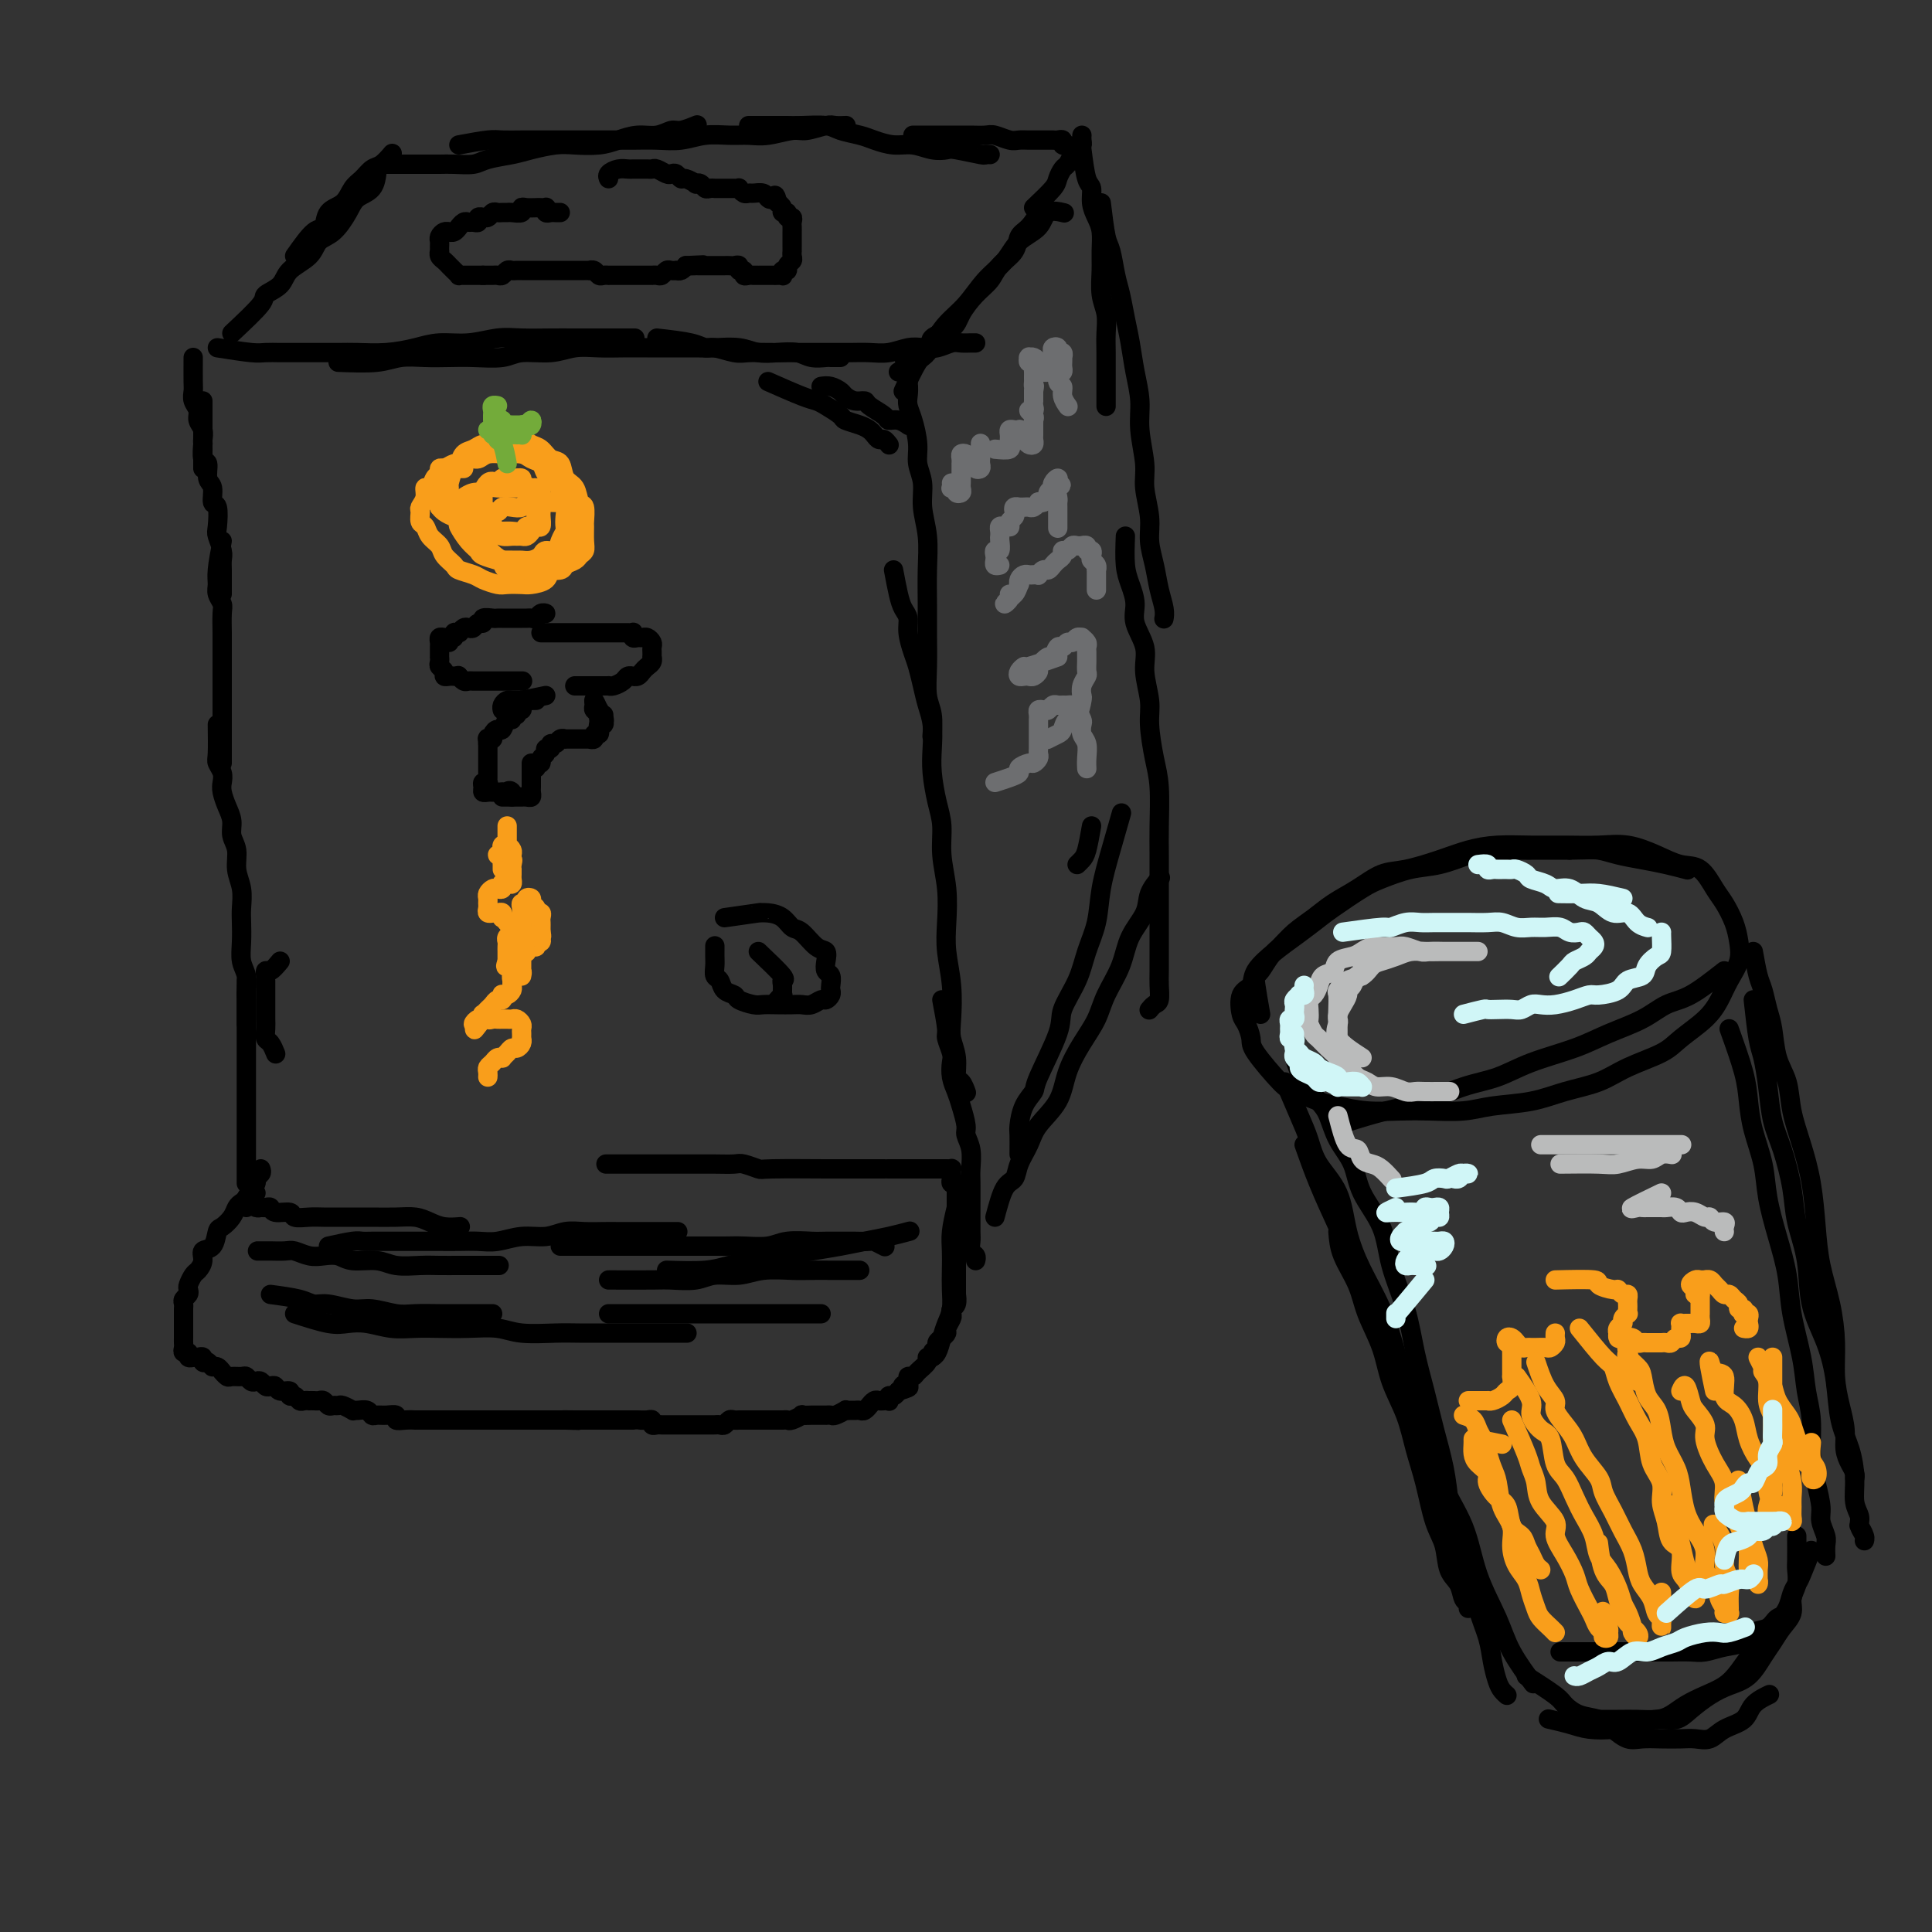 <svg viewBox='0 0 400 400' version='1.1' xmlns='http://www.w3.org/2000/svg' xmlns:xlink='http://www.w3.org/1999/xlink'><rect x="0" y="0" width="400" height="400" fill="#333333" stroke="none"/><g fill='none' stroke='#000000' stroke-width='4' stroke-linecap='round' stroke-linejoin='round'><path d='M40,74c-0.009,1.935 -0.017,3.869 0,5c0.017,1.131 0.061,1.457 0,2c-0.061,0.543 -0.227,1.301 0,2c0.227,0.699 0.845,1.338 1,2c0.155,0.662 -0.155,1.347 0,2c0.155,0.653 0.774,1.274 1,2c0.226,0.726 0.061,1.556 0,2c-0.061,0.444 -0.016,0.501 0,1c0.016,0.499 0.004,1.440 0,2c-0.004,0.560 -0.001,0.738 0,1c0.001,0.262 0.000,0.609 0,1c-0.000,0.391 -0.000,0.826 0,1c0.000,0.174 0.000,0.087 0,0'/><path d='M42,83c0.000,1.620 0.000,3.240 0,4c-0.000,0.760 -0.001,0.660 0,1c0.001,0.340 0.004,1.122 0,2c-0.004,0.878 -0.016,1.853 0,2c0.016,0.147 0.061,-0.534 0,0c-0.061,0.534 -0.228,2.284 0,3c0.228,0.716 0.849,0.398 1,1c0.151,0.602 -0.170,2.122 0,3c0.170,0.878 0.829,1.112 1,2c0.171,0.888 -0.147,2.430 0,3c0.147,0.570 0.757,0.169 1,1c0.243,0.831 0.118,2.894 0,4c-0.118,1.106 -0.228,1.255 0,2c0.228,0.745 0.793,2.087 1,3c0.207,0.913 0.055,1.397 0,2c-0.055,0.603 -0.015,1.325 0,2c0.015,0.675 0.004,1.305 0,2c-0.004,0.695 -0.001,1.456 0,2c0.001,0.544 0.000,0.870 0,1c-0.000,0.130 -0.000,0.065 0,0'/><path d='M46,112c-0.431,2.243 -0.862,4.486 -1,6c-0.138,1.514 0.015,2.300 0,3c-0.015,0.700 -0.200,1.314 0,2c0.200,0.686 0.786,1.446 1,2c0.214,0.554 0.057,0.904 0,2c-0.057,1.096 -0.015,2.940 0,4c0.015,1.060 0.004,1.337 0,2c-0.004,0.663 -0.001,1.713 0,3c0.001,1.287 0.000,2.810 0,4c-0.000,1.190 -0.000,2.047 0,3c0.000,0.953 0.000,2.003 0,3c-0.000,0.997 -0.000,1.941 0,3c0.000,1.059 0.000,2.231 0,3c-0.000,0.769 -0.000,1.134 0,2c0.000,0.866 0.000,2.232 0,3c-0.000,0.768 -0.000,0.938 0,1c0.000,0.062 0.000,0.018 0,0c-0.000,-0.018 -0.000,-0.009 0,0'/><path d='M45,150c0.030,2.357 0.060,4.714 0,6c-0.060,1.286 -0.210,1.502 0,2c0.210,0.498 0.778,1.277 1,2c0.222,0.723 0.097,1.390 0,2c-0.097,0.610 -0.165,1.163 0,2c0.165,0.837 0.565,1.959 1,3c0.435,1.041 0.905,1.999 1,3c0.095,1.001 -0.185,2.043 0,3c0.185,0.957 0.834,1.830 1,3c0.166,1.170 -0.151,2.637 0,4c0.151,1.363 0.772,2.623 1,4c0.228,1.377 0.065,2.871 0,4c-0.065,1.129 -0.031,1.892 0,3c0.031,1.108 0.061,2.561 0,4c-0.061,1.439 -0.212,2.866 0,4c0.212,1.134 0.789,1.977 1,3c0.211,1.023 0.057,2.225 0,3c-0.057,0.775 -0.015,1.122 0,2c0.015,0.878 0.004,2.287 0,3c-0.004,0.713 -0.001,0.730 0,1c0.001,0.270 0.000,0.791 0,1c-0.000,0.209 -0.000,0.104 0,0'/><path d='M51,203c0.000,2.319 0.000,4.638 0,6c0.000,1.362 0.000,1.768 0,2c0.000,0.232 0.000,0.292 0,1c0.000,0.708 0.000,2.065 0,3c0.000,0.935 -0.000,1.447 0,2c0.000,0.553 -0.000,1.148 0,2c0.000,0.852 0.000,1.960 0,3c0.000,1.040 0.000,2.012 0,3c0.000,0.988 -0.000,1.994 0,3c0.000,1.006 0.000,2.014 0,3c0.000,0.986 0.000,1.951 0,3c0.000,1.049 0.000,2.183 0,3c0.000,0.817 0.000,1.319 0,2c0.000,0.681 -0.000,1.542 0,2c0.000,0.458 0.000,0.515 0,1c0.000,0.485 0.000,1.400 0,2c0.000,0.600 0.000,0.886 0,1c0.000,0.114 0.000,0.057 0,0'/><path d='M51,248c0.334,0.309 0.667,0.618 1,1c0.333,0.382 0.664,0.839 1,1c0.336,0.161 0.675,0.028 1,0c0.325,-0.028 0.635,0.049 1,0c0.365,-0.049 0.786,-0.223 1,0c0.214,0.223 0.220,0.844 1,1c0.780,0.156 2.333,-0.154 3,0c0.667,0.154 0.446,0.773 1,1c0.554,0.227 1.883,0.061 3,0c1.117,-0.061 2.024,-0.016 3,0c0.976,0.016 2.022,0.004 3,0c0.978,-0.004 1.889,0.002 3,0c1.111,-0.002 2.421,-0.011 4,0c1.579,0.011 3.425,0.041 5,0c1.575,-0.041 2.878,-0.155 4,0c1.122,0.155 2.064,0.578 3,1c0.936,0.422 1.867,0.845 3,1c1.133,0.155 2.466,0.044 3,0c0.534,-0.044 0.267,-0.022 0,0'/><path d='M68,258c1.920,-0.423 3.840,-0.845 5,-1c1.160,-0.155 1.559,-0.041 2,0c0.441,0.041 0.925,0.011 2,0c1.075,-0.011 2.741,-0.003 4,0c1.259,0.003 2.111,0.000 3,0c0.889,-0.000 1.815,0.001 3,0c1.185,-0.001 2.630,-0.004 4,0c1.370,0.004 2.666,0.016 4,0c1.334,-0.016 2.705,-0.061 4,0c1.295,0.061 2.512,0.226 4,0c1.488,-0.226 3.245,-0.845 5,-1c1.755,-0.155 3.508,0.155 5,0c1.492,-0.155 2.724,-0.774 4,-1c1.276,-0.226 2.597,-0.061 4,0c1.403,0.061 2.888,0.016 4,0c1.112,-0.016 1.850,-0.004 3,0c1.150,0.004 2.711,0.001 4,0c1.289,-0.001 2.304,-0.000 3,0c0.696,0.000 1.072,0.000 2,0c0.928,-0.000 2.408,-0.000 3,0c0.592,0.000 0.296,0.000 0,0'/><path d='M116,258c2.262,-0.000 4.523,-0.000 6,0c1.477,0.000 2.168,0.000 3,0c0.832,-0.000 1.803,-0.000 3,0c1.197,0.000 2.620,0.000 4,0c1.380,-0.000 2.716,-0.000 4,0c1.284,0.000 2.514,0.001 4,0c1.486,-0.001 3.228,-0.004 5,0c1.772,0.004 3.574,0.015 5,0c1.426,-0.015 2.477,-0.057 4,0c1.523,0.057 3.518,0.211 5,0c1.482,-0.211 2.450,-0.789 4,-1c1.550,-0.211 3.680,-0.056 5,0c1.320,0.056 1.830,0.014 3,0c1.170,-0.014 3.000,-0.000 4,0c1.000,0.000 1.168,-0.014 2,0c0.832,0.014 2.326,0.055 3,0c0.674,-0.055 0.528,-0.207 1,0c0.472,0.207 1.564,0.773 2,1c0.436,0.227 0.218,0.113 0,0'/><path d='M45,72c2.692,0.423 5.383,0.845 7,1c1.617,0.155 2.158,0.042 3,0c0.842,-0.042 1.983,-0.011 3,0c1.017,0.011 1.908,0.004 3,0c1.092,-0.004 2.385,-0.004 4,0c1.615,0.004 3.553,0.011 5,0c1.447,-0.011 2.401,-0.040 4,0c1.599,0.040 3.841,0.151 6,0c2.159,-0.151 4.235,-0.562 6,-1c1.765,-0.438 3.220,-0.902 5,-1c1.780,-0.098 3.885,0.170 6,0c2.115,-0.170 4.240,-0.778 6,-1c1.760,-0.222 3.155,-0.060 5,0c1.845,0.060 4.141,0.016 6,0c1.859,-0.016 3.280,-0.004 5,0c1.720,0.004 3.739,0.001 5,0c1.261,-0.001 1.762,-0.000 3,0c1.238,0.000 3.211,0.000 4,0c0.789,-0.000 0.395,-0.000 0,0'/><path d='M70,75c2.934,0.113 5.868,0.226 8,0c2.132,-0.226 3.463,-0.792 5,-1c1.537,-0.208 3.280,-0.060 5,0c1.720,0.060 3.418,0.031 5,0c1.582,-0.031 3.048,-0.065 5,0c1.952,0.065 4.391,0.228 6,0c1.609,-0.228 2.390,-0.846 4,-1c1.610,-0.154 4.050,0.155 6,0c1.950,-0.155 3.409,-0.774 5,-1c1.591,-0.226 3.314,-0.061 5,0c1.686,0.061 3.334,0.017 5,0c1.666,-0.017 3.348,-0.005 5,0c1.652,0.005 3.274,0.005 5,0c1.726,-0.005 3.556,-0.015 5,0c1.444,0.015 2.501,0.056 4,0c1.499,-0.056 3.440,-0.207 5,0c1.560,0.207 2.740,0.774 4,1c1.260,0.226 2.600,0.113 4,0c1.400,-0.113 2.861,-0.226 4,0c1.139,0.226 1.955,0.793 3,1c1.045,0.207 2.319,0.056 3,0c0.681,-0.056 0.770,-0.015 1,0c0.230,0.015 0.600,0.004 1,0c0.400,-0.004 0.828,-0.001 1,0c0.172,0.001 0.086,0.001 0,0'/><path d='M136,70c2.652,0.301 5.304,0.603 7,1c1.696,0.397 2.437,0.891 3,1c0.563,0.109 0.947,-0.167 2,0c1.053,0.167 2.774,0.777 4,1c1.226,0.223 1.959,0.060 3,0c1.041,-0.060 2.392,-0.016 4,0c1.608,0.016 3.472,0.004 5,0c1.528,-0.004 2.719,-0.000 4,0c1.281,0.000 2.654,-0.004 4,0c1.346,0.004 2.667,0.015 4,0c1.333,-0.015 2.677,-0.056 4,0c1.323,0.056 2.623,0.207 4,0c1.377,-0.207 2.830,-0.774 4,-1c1.170,-0.226 2.057,-0.113 3,0c0.943,0.113 1.941,0.226 3,0c1.059,-0.226 2.179,-0.793 3,-1c0.821,-0.207 1.344,-0.056 2,0c0.656,0.056 1.446,0.015 2,0c0.554,-0.015 0.873,-0.004 1,0c0.127,0.004 0.064,0.002 0,0'/><path d='M187,73c0.417,2.241 0.834,4.483 1,6c0.166,1.517 0.082,2.310 0,3c-0.082,0.690 -0.162,1.278 0,2c0.162,0.722 0.564,1.577 1,3c0.436,1.423 0.905,3.414 1,5c0.095,1.586 -0.185,2.767 0,4c0.185,1.233 0.834,2.516 1,4c0.166,1.484 -0.152,3.167 0,5c0.152,1.833 0.773,3.815 1,6c0.227,2.185 0.060,4.573 0,7c-0.060,2.427 -0.012,4.892 0,7c0.012,2.108 -0.011,3.858 0,6c0.011,2.142 0.055,4.676 0,7c-0.055,2.324 -0.211,4.437 0,6c0.211,1.563 0.788,2.575 1,4c0.212,1.425 0.061,3.264 0,4c-0.061,0.736 -0.030,0.368 0,0'/><path d='M185,118c0.341,1.817 0.683,3.635 1,5c0.317,1.365 0.610,2.279 1,3c0.390,0.721 0.878,1.249 1,2c0.122,0.751 -0.122,1.726 0,3c0.122,1.274 0.611,2.846 1,4c0.389,1.154 0.679,1.890 1,3c0.321,1.110 0.674,2.595 1,4c0.326,1.405 0.626,2.731 1,4c0.374,1.269 0.822,2.480 1,4c0.178,1.520 0.085,3.349 0,5c-0.085,1.651 -0.163,3.125 0,5c0.163,1.875 0.566,4.153 1,6c0.434,1.847 0.900,3.265 1,5c0.100,1.735 -0.166,3.788 0,6c0.166,2.212 0.763,4.584 1,7c0.237,2.416 0.115,4.876 0,7c-0.115,2.124 -0.223,3.911 0,6c0.223,2.089 0.777,4.480 1,7c0.223,2.520 0.115,5.171 0,7c-0.115,1.829 -0.237,2.837 0,4c0.237,1.163 0.834,2.480 1,4c0.166,1.520 -0.100,3.242 0,4c0.100,0.758 0.565,0.550 1,1c0.435,0.450 0.838,1.557 1,2c0.162,0.443 0.081,0.221 0,0'/><path d='M195,207c0.453,2.389 0.905,4.779 1,6c0.095,1.221 -0.168,1.275 0,2c0.168,0.725 0.766,2.121 1,3c0.234,0.879 0.105,1.240 0,2c-0.105,0.760 -0.187,1.918 0,3c0.187,1.082 0.642,2.087 1,3c0.358,0.913 0.618,1.732 1,3c0.382,1.268 0.887,2.985 1,4c0.113,1.015 -0.166,1.330 0,2c0.166,0.670 0.777,1.696 1,3c0.223,1.304 0.060,2.885 0,4c-0.060,1.115 -0.016,1.765 0,3c0.016,1.235 0.003,3.056 0,4c-0.003,0.944 0.003,1.012 0,2c-0.003,0.988 -0.015,2.895 0,4c0.015,1.105 0.056,1.407 0,2c-0.056,0.593 -0.211,1.479 0,2c0.211,0.521 0.788,0.679 1,1c0.212,0.321 0.061,0.806 0,1c-0.061,0.194 -0.030,0.097 0,0'/><path d='M198,250c-0.422,1.756 -0.844,3.513 -1,5c-0.156,1.487 -0.045,2.705 0,4c0.045,1.295 0.023,2.667 0,4c-0.023,1.333 -0.047,2.626 0,4c0.047,1.374 0.167,2.827 0,4c-0.167,1.173 -0.619,2.066 -1,3c-0.381,0.934 -0.690,1.911 -1,3c-0.310,1.089 -0.619,2.292 -1,3c-0.381,0.708 -0.833,0.921 -1,1c-0.167,0.079 -0.048,0.022 0,0c0.048,-0.022 0.024,-0.011 0,0'/><path d='M186,77c2.533,-1.394 5.065,-2.789 6,-4c0.935,-1.211 0.271,-2.239 1,-3c0.729,-0.761 2.851,-1.257 4,-2c1.149,-0.743 1.324,-1.735 2,-3c0.676,-1.265 1.854,-2.804 3,-4c1.146,-1.196 2.260,-2.048 3,-3c0.740,-0.952 1.106,-2.003 2,-3c0.894,-0.997 2.315,-1.941 3,-3c0.685,-1.059 0.632,-2.235 1,-3c0.368,-0.765 1.157,-1.119 2,-2c0.843,-0.881 1.742,-2.288 2,-3c0.258,-0.712 -0.123,-0.730 0,-1c0.123,-0.270 0.749,-0.791 1,-1c0.251,-0.209 0.125,-0.104 0,0'/><path d='M187,81c0.993,-2.181 1.987,-4.362 3,-6c1.013,-1.638 2.046,-2.734 3,-4c0.954,-1.266 1.829,-2.702 3,-4c1.171,-1.298 2.639,-2.457 4,-4c1.361,-1.543 2.614,-3.468 4,-5c1.386,-1.532 2.904,-2.669 4,-4c1.096,-1.331 1.769,-2.854 3,-4c1.231,-1.146 3.021,-1.915 4,-3c0.979,-1.085 1.148,-2.484 2,-3c0.852,-0.516 2.386,-0.147 3,0c0.614,0.147 0.307,0.074 0,0'/><path d='M206,252c0.635,-2.374 1.270,-4.749 2,-6c0.730,-1.251 1.554,-1.379 2,-2c0.446,-0.621 0.513,-1.735 1,-3c0.487,-1.265 1.393,-2.679 2,-4c0.607,-1.321 0.915,-2.547 2,-4c1.085,-1.453 2.947,-3.132 4,-5c1.053,-1.868 1.297,-3.926 2,-6c0.703,-2.074 1.863,-4.164 3,-6c1.137,-1.836 2.249,-3.418 3,-5c0.751,-1.582 1.142,-3.164 2,-5c0.858,-1.836 2.185,-3.925 3,-6c0.815,-2.075 1.119,-4.136 2,-6c0.881,-1.864 2.339,-3.531 3,-5c0.661,-1.469 0.524,-2.742 1,-4c0.476,-1.258 1.565,-2.502 2,-3c0.435,-0.498 0.218,-0.249 0,0'/><path d='M211,239c0.014,-1.563 0.028,-3.126 0,-4c-0.028,-0.874 -0.098,-1.059 0,-2c0.098,-0.941 0.363,-2.637 1,-4c0.637,-1.363 1.644,-2.393 2,-3c0.356,-0.607 0.059,-0.790 1,-3c0.941,-2.210 3.121,-6.448 4,-9c0.879,-2.552 0.458,-3.418 1,-5c0.542,-1.582 2.046,-3.879 3,-6c0.954,-2.121 1.359,-4.065 2,-6c0.641,-1.935 1.517,-3.861 2,-6c0.483,-2.139 0.573,-4.491 1,-7c0.427,-2.509 1.192,-5.176 2,-8c0.808,-2.824 1.659,-5.807 2,-7c0.341,-1.193 0.170,-0.597 0,0'/><path d='M214,43c1.601,-1.520 3.203,-3.040 4,-4c0.797,-0.960 0.791,-1.361 1,-2c0.209,-0.639 0.634,-1.515 1,-2c0.366,-0.485 0.672,-0.578 1,-1c0.328,-0.422 0.676,-1.175 1,-2c0.324,-0.825 0.623,-1.724 1,-2c0.377,-0.276 0.833,0.070 1,0c0.167,-0.070 0.045,-0.557 0,-1c-0.045,-0.443 -0.013,-0.841 0,-1c0.013,-0.159 0.006,-0.080 0,0'/><path d='M224,31c0.303,2.381 0.607,4.761 1,6c0.393,1.239 0.876,1.335 1,2c0.124,0.665 -0.110,1.898 0,3c0.110,1.102 0.564,2.073 1,3c0.436,0.927 0.853,1.812 1,3c0.147,1.188 0.025,2.680 0,4c-0.025,1.320 0.046,2.467 0,4c-0.046,1.533 -0.208,3.453 0,5c0.208,1.547 0.788,2.720 1,4c0.212,1.280 0.057,2.666 0,4c-0.057,1.334 -0.015,2.615 0,4c0.015,1.385 0.004,2.872 0,4c-0.004,1.128 -0.001,1.896 0,3c0.001,1.104 0.000,2.543 0,3c-0.000,0.457 -0.000,-0.069 0,0c0.000,0.069 0.000,0.734 0,1c-0.000,0.266 -0.000,0.133 0,0'/><path d='M228,42c0.333,2.747 0.667,5.493 1,7c0.333,1.507 0.667,1.773 1,3c0.333,1.227 0.666,3.415 1,5c0.334,1.585 0.668,2.569 1,4c0.332,1.431 0.662,3.310 1,5c0.338,1.690 0.683,3.190 1,5c0.317,1.810 0.606,3.931 1,6c0.394,2.069 0.894,4.086 1,6c0.106,1.914 -0.183,3.725 0,6c0.183,2.275 0.837,5.013 1,7c0.163,1.987 -0.164,3.224 0,5c0.164,1.776 0.818,4.093 1,6c0.182,1.907 -0.109,3.404 0,5c0.109,1.596 0.618,3.289 1,5c0.382,1.711 0.639,3.438 1,5c0.361,1.562 0.828,2.959 1,4c0.172,1.041 0.049,1.726 0,2c-0.049,0.274 -0.025,0.137 0,0'/><path d='M233,111c-0.078,2.181 -0.157,4.361 0,6c0.157,1.639 0.549,2.736 1,4c0.451,1.264 0.962,2.694 1,4c0.038,1.306 -0.397,2.489 0,4c0.397,1.511 1.626,3.352 2,5c0.374,1.648 -0.106,3.105 0,5c0.106,1.895 0.799,4.228 1,6c0.201,1.772 -0.090,2.981 0,5c0.090,2.019 0.560,4.846 1,7c0.440,2.154 0.850,3.635 1,6c0.150,2.365 0.040,5.615 0,8c-0.040,2.385 -0.011,3.906 0,6c0.011,2.094 0.003,4.762 0,7c-0.003,2.238 0.000,4.046 0,6c-0.000,1.954 -0.003,4.053 0,6c0.003,1.947 0.011,3.741 0,5c-0.011,1.259 -0.042,1.984 0,3c0.042,1.016 0.155,2.324 0,3c-0.155,0.676 -0.580,0.720 -1,1c-0.420,0.280 -0.834,0.794 -1,1c-0.166,0.206 -0.083,0.103 0,0'/><path d='M226,171c-0.339,1.917 -0.679,3.833 -1,5c-0.321,1.167 -0.625,1.583 -1,2c-0.375,0.417 -0.821,0.833 -1,1c-0.179,0.167 -0.089,0.083 0,0'/><path d='M48,69c2.505,-2.351 5.011,-4.701 6,-6c0.989,-1.299 0.463,-1.545 1,-2c0.537,-0.455 2.139,-1.117 3,-2c0.861,-0.883 0.983,-1.986 2,-3c1.017,-1.014 2.929,-1.938 4,-3c1.071,-1.062 1.303,-2.261 2,-3c0.697,-0.739 1.861,-1.018 3,-2c1.139,-0.982 2.253,-2.666 3,-4c0.747,-1.334 1.128,-2.316 2,-3c0.872,-0.684 2.235,-1.069 3,-2c0.765,-0.931 0.933,-2.409 1,-3c0.067,-0.591 0.034,-0.296 0,0'/><path d='M61,53c1.473,-2.080 2.947,-4.161 4,-5c1.053,-0.839 1.686,-0.437 2,-1c0.314,-0.563 0.311,-2.091 1,-3c0.689,-0.909 2.071,-1.198 3,-2c0.929,-0.802 1.405,-2.117 2,-3c0.595,-0.883 1.309,-1.333 2,-2c0.691,-0.667 1.361,-1.550 2,-2c0.639,-0.450 1.249,-0.467 2,-1c0.751,-0.533 1.643,-1.581 2,-2c0.357,-0.419 0.178,-0.210 0,0'/><path d='M80,34c2.384,0.000 4.767,0.001 6,0c1.233,-0.001 1.314,-0.003 2,0c0.686,0.003 1.975,0.012 3,0c1.025,-0.012 1.784,-0.044 3,0c1.216,0.044 2.888,0.166 4,0c1.112,-0.166 1.664,-0.619 3,-1c1.336,-0.381 3.456,-0.690 5,-1c1.544,-0.310 2.513,-0.622 4,-1c1.487,-0.378 3.492,-0.823 5,-1c1.508,-0.177 2.518,-0.085 4,0c1.482,0.085 3.437,0.162 5,0c1.563,-0.162 2.735,-0.564 4,-1c1.265,-0.436 2.623,-0.905 4,-1c1.377,-0.095 2.772,0.185 4,0c1.228,-0.185 2.288,-0.833 3,-1c0.712,-0.167 1.076,0.147 2,0c0.924,-0.147 2.407,-0.756 3,-1c0.593,-0.244 0.297,-0.122 0,0'/><path d='M95,30c2.291,-0.423 4.583,-0.845 6,-1c1.417,-0.155 1.960,-0.041 3,0c1.040,0.041 2.577,0.011 4,0c1.423,-0.011 2.732,-0.003 4,0c1.268,0.003 2.494,0.001 4,0c1.506,-0.001 3.290,0.001 5,0c1.710,-0.001 3.345,-0.004 5,0c1.655,0.004 3.331,0.015 5,0c1.669,-0.015 3.331,-0.057 5,0c1.669,0.057 3.344,0.212 5,0c1.656,-0.212 3.294,-0.793 5,-1c1.706,-0.207 3.480,-0.040 5,0c1.520,0.040 2.785,-0.046 4,0c1.215,0.046 2.380,0.222 4,0c1.620,-0.222 3.696,-0.844 5,-1c1.304,-0.156 1.838,0.154 3,0c1.162,-0.154 2.952,-0.773 4,-1c1.048,-0.227 1.353,-0.061 2,0c0.647,0.061 1.636,0.016 2,0c0.364,-0.016 0.104,-0.005 0,0c-0.104,0.005 -0.052,0.002 0,0'/><path d='M155,26c2.364,0.002 4.729,0.003 6,0c1.271,-0.003 1.450,-0.012 2,0c0.550,0.012 1.472,0.044 3,0c1.528,-0.044 3.661,-0.166 5,0c1.339,0.166 1.883,0.618 3,1c1.117,0.382 2.805,0.695 4,1c1.195,0.305 1.896,0.604 3,1c1.104,0.396 2.610,0.890 4,1c1.390,0.110 2.664,-0.163 4,0c1.336,0.163 2.735,0.762 4,1c1.265,0.238 2.395,0.116 3,0c0.605,-0.116 0.684,-0.227 2,0c1.316,0.227 3.868,0.793 5,1c1.132,0.207 0.843,0.056 1,0c0.157,-0.056 0.759,-0.016 1,0c0.241,0.016 0.120,0.008 0,0'/><path d='M189,28c0.660,-0.000 1.320,-0.000 2,0c0.680,0.000 1.379,0.000 2,0c0.621,-0.000 1.162,-0.001 2,0c0.838,0.001 1.971,0.004 3,0c1.029,-0.004 1.952,-0.015 3,0c1.048,0.015 2.220,0.057 3,0c0.780,-0.057 1.168,-0.211 2,0c0.832,0.211 2.107,0.789 3,1c0.893,0.211 1.405,0.057 2,0c0.595,-0.057 1.273,-0.015 2,0c0.727,0.015 1.504,0.004 2,0c0.496,-0.004 0.711,-0.002 1,0c0.289,0.002 0.651,0.004 1,0c0.349,-0.004 0.686,-0.015 1,0c0.314,0.015 0.606,0.057 1,0c0.394,-0.057 0.889,-0.211 1,0c0.111,0.211 -0.162,0.788 0,1c0.162,0.212 0.761,0.061 1,0c0.239,-0.061 0.120,-0.030 0,0'/><path d='M112,127c0.512,0.030 1.024,0.061 1,0c-0.024,-0.061 -0.585,-0.212 -1,0c-0.415,0.212 -0.685,0.789 -1,1c-0.315,0.211 -0.676,0.057 -1,0c-0.324,-0.057 -0.612,-0.015 -1,0c-0.388,0.015 -0.877,0.004 -1,0c-0.123,-0.004 0.121,-0.001 0,0c-0.121,0.001 -0.606,0.000 -1,0c-0.394,-0.000 -0.697,-0.000 -1,0c-0.303,0.000 -0.605,0.000 -1,0c-0.395,-0.000 -0.884,-0.001 -1,0c-0.116,0.001 0.142,0.004 0,0c-0.142,-0.004 -0.682,-0.016 -1,0c-0.318,0.016 -0.414,0.061 -1,0c-0.586,-0.061 -1.663,-0.226 -2,0c-0.337,0.226 0.065,0.844 0,1c-0.065,0.156 -0.595,-0.151 -1,0c-0.405,0.151 -0.683,0.758 -1,1c-0.317,0.242 -0.672,0.118 -1,0c-0.328,-0.118 -0.628,-0.229 -1,0c-0.372,0.229 -0.817,0.797 -1,1c-0.183,0.203 -0.105,0.039 0,0c0.105,-0.039 0.238,0.046 0,0c-0.238,-0.046 -0.848,-0.222 -1,0c-0.152,0.222 0.155,0.843 0,1c-0.155,0.157 -0.773,-0.150 -1,0c-0.227,0.150 -0.065,0.757 0,1c0.065,0.243 0.032,0.121 0,0'/><path d='M93,132c-0.309,0.024 -0.619,0.048 -1,0c-0.381,-0.048 -0.834,-0.166 -1,0c-0.166,0.166 -0.045,0.618 0,1c0.045,0.382 0.012,0.694 0,1c-0.012,0.306 -0.004,0.607 0,1c0.004,0.393 0.005,0.879 0,1c-0.005,0.121 -0.016,-0.121 0,0c0.016,0.121 0.060,0.607 0,1c-0.060,0.393 -0.224,0.694 0,1c0.224,0.306 0.834,0.618 1,1c0.166,0.382 -0.113,0.834 0,1c0.113,0.166 0.618,0.044 1,0c0.382,-0.044 0.641,-0.012 1,0c0.359,0.012 0.817,0.003 1,0c0.183,-0.003 0.092,-0.002 0,0'/><path d='M95,140c-0.089,-0.113 -0.179,-0.226 0,0c0.179,0.226 0.626,0.793 1,1c0.374,0.207 0.674,0.056 1,0c0.326,-0.056 0.679,-0.015 1,0c0.321,0.015 0.609,0.004 1,0c0.391,-0.004 0.883,-0.001 1,0c0.117,0.001 -0.141,0.000 0,0c0.141,-0.000 0.682,-0.000 1,0c0.318,0.000 0.413,0.000 1,0c0.587,-0.000 1.667,-0.000 2,0c0.333,0.000 -0.082,0.000 0,0c0.082,-0.000 0.661,-0.000 1,0c0.339,0.000 0.437,0.000 1,0c0.563,-0.000 1.589,-0.000 2,0c0.411,0.000 0.205,0.000 0,0'/><path d='M112,131c2.137,-0.000 4.274,-0.000 5,0c0.726,0.000 0.039,0.000 0,0c-0.039,-0.000 0.568,-0.000 1,0c0.432,0.000 0.689,0.000 1,0c0.311,-0.000 0.675,-0.000 1,0c0.325,0.000 0.612,0.000 1,0c0.388,-0.000 0.877,-0.000 1,0c0.123,0.000 -0.121,0.000 0,0c0.121,-0.000 0.606,-0.000 1,0c0.394,0.000 0.697,0.000 1,0c0.303,-0.000 0.606,-0.000 1,0c0.394,0.000 0.879,0.000 1,0c0.121,-0.000 -0.123,-0.000 0,0c0.123,0.000 0.611,0.000 1,0c0.389,-0.000 0.679,-0.001 1,0c0.321,0.001 0.674,0.004 1,0c0.326,-0.004 0.626,-0.015 1,0c0.374,0.015 0.821,0.057 1,0c0.179,-0.057 0.089,-0.212 0,0c-0.089,0.212 -0.178,0.792 0,1c0.178,0.208 0.622,0.045 1,0c0.378,-0.045 0.690,0.029 1,0c0.310,-0.029 0.619,-0.162 1,0c0.381,0.162 0.834,0.617 1,1c0.166,0.383 0.045,0.694 0,1c-0.045,0.306 -0.015,0.607 0,1c0.015,0.393 0.015,0.879 0,1c-0.015,0.121 -0.045,-0.121 0,0c0.045,0.121 0.166,0.607 0,1c-0.166,0.393 -0.618,0.694 -1,1c-0.382,0.306 -0.694,0.617 -1,1c-0.306,0.383 -0.606,0.837 -1,1c-0.394,0.163 -0.883,0.033 -1,0c-0.117,-0.033 0.136,0.030 0,0c-0.136,-0.030 -0.663,-0.152 -1,0c-0.337,0.152 -0.486,0.576 -1,1c-0.514,0.424 -1.393,0.846 -2,1c-0.607,0.154 -0.941,0.041 -1,0c-0.059,-0.041 0.157,-0.011 0,0c-0.157,0.011 -0.686,0.003 -1,0c-0.314,-0.003 -0.413,-0.001 -1,0c-0.587,0.001 -1.664,0.000 -2,0c-0.336,-0.000 0.067,-0.000 0,0c-0.067,0.000 -0.606,0.000 -1,0c-0.394,-0.000 -0.645,-0.000 -1,0c-0.355,0.000 -0.816,0.000 -1,0c-0.184,-0.000 -0.092,-0.000 0,0'/><path d='M113,144c-2.024,0.424 -4.049,0.849 -5,1c-0.951,0.151 -0.829,0.030 -1,0c-0.171,-0.030 -0.634,0.031 -1,0c-0.366,-0.031 -0.634,-0.153 -1,0c-0.366,0.153 -0.829,0.580 -1,1c-0.171,0.420 -0.049,0.834 0,1c0.049,0.166 0.024,0.083 0,0'/><path d='M111,145c-0.734,0.022 -1.469,0.043 -2,0c-0.531,-0.043 -0.859,-0.151 -1,0c-0.141,0.151 -0.094,0.561 0,1c0.094,0.439 0.236,0.907 0,1c-0.236,0.093 -0.851,-0.187 -1,0c-0.149,0.187 0.167,0.843 0,1c-0.167,0.157 -0.818,-0.183 -1,0c-0.182,0.183 0.105,0.889 0,1c-0.105,0.111 -0.601,-0.373 -1,0c-0.399,0.373 -0.699,1.603 -1,2c-0.301,0.397 -0.602,-0.038 -1,0c-0.398,0.038 -0.891,0.551 -1,1c-0.109,0.449 0.167,0.835 0,1c-0.167,0.165 -0.777,0.111 -1,0c-0.223,-0.111 -0.060,-0.277 0,0c0.060,0.277 0.016,0.998 0,1c-0.016,0.002 -0.005,-0.714 0,-1c0.005,-0.286 0.002,-0.143 0,0'/><path d='M101,153c0.000,0.334 0.000,0.668 0,1c-0.000,0.332 -0.000,0.663 0,1c0.000,0.337 0.000,0.682 0,1c-0.000,0.318 -0.000,0.610 0,1c0.000,0.390 0.000,0.878 0,1c-0.000,0.122 -0.000,-0.121 0,0c0.000,0.121 0.001,0.607 0,1c-0.001,0.393 -0.004,0.693 0,1c0.004,0.307 0.015,0.621 0,1c-0.015,0.379 -0.057,0.823 0,1c0.057,0.177 0.215,0.086 0,0c-0.215,-0.086 -0.801,-0.167 -1,0c-0.199,0.167 -0.012,0.581 0,1c0.012,0.419 -0.151,0.844 0,1c0.151,0.156 0.615,0.042 1,0c0.385,-0.042 0.691,-0.011 1,0c0.309,0.011 0.622,0.003 1,0c0.378,-0.003 0.822,-0.001 1,0c0.178,0.001 0.089,0.000 0,0'/><path d='M104,164c0.630,1.718 0.705,0.512 1,0c0.295,-0.512 0.810,-0.330 1,0c0.190,0.330 0.054,0.809 0,1c-0.054,0.191 -0.027,0.096 0,0'/><path d='M104,165c0.331,0.000 0.662,0.000 1,0c0.338,-0.000 0.682,-0.000 1,0c0.318,0.000 0.611,0.001 1,0c0.389,-0.001 0.875,-0.003 1,0c0.125,0.003 -0.110,0.012 0,0c0.110,-0.012 0.565,-0.046 1,0c0.435,0.046 0.849,0.171 1,0c0.151,-0.171 0.041,-0.637 0,-1c-0.041,-0.363 -0.011,-0.622 0,-1c0.011,-0.378 0.003,-0.875 0,-1c-0.003,-0.125 -0.001,0.120 0,0c0.001,-0.120 0.000,-0.607 0,-1c-0.000,-0.393 -0.000,-0.694 0,-1c0.000,-0.306 0.000,-0.618 0,-1c-0.000,-0.382 -0.000,-0.834 0,-1c0.000,-0.166 0.000,-0.048 0,0c-0.000,0.048 -0.000,0.024 0,0'/><path d='M111,159c0.033,-0.416 0.065,-0.832 0,-1c-0.065,-0.168 -0.229,-0.088 0,0c0.229,0.088 0.850,0.182 1,0c0.150,-0.182 -0.171,-0.641 0,-1c0.171,-0.359 0.833,-0.617 1,-1c0.167,-0.383 -0.163,-0.891 0,-1c0.163,-0.109 0.818,0.181 1,0c0.182,-0.181 -0.110,-0.833 0,-1c0.110,-0.167 0.621,0.151 1,0c0.379,-0.151 0.626,-0.773 1,-1c0.374,-0.227 0.874,-0.061 1,0c0.126,0.061 -0.121,0.016 0,0c0.121,-0.016 0.611,-0.004 1,0c0.389,0.004 0.679,0.001 1,0c0.321,-0.001 0.673,-0.001 1,0c0.327,0.001 0.627,0.001 1,0c0.373,-0.001 0.817,-0.004 1,0c0.183,0.004 0.105,0.016 0,0c-0.105,-0.016 -0.238,-0.060 0,0c0.238,0.060 0.847,0.222 1,0c0.153,-0.222 -0.151,-0.829 0,-1c0.151,-0.171 0.759,0.094 1,0c0.241,-0.094 0.117,-0.546 0,-1c-0.117,-0.454 -0.228,-0.910 0,-1c0.228,-0.090 0.793,0.186 1,0c0.207,-0.186 0.055,-0.833 0,-1c-0.055,-0.167 -0.015,0.147 0,0c0.015,-0.147 0.004,-0.756 0,-1c-0.004,-0.244 -0.002,-0.122 0,0'/><path d='M124,147c0.000,0.000 0.100,0.100 0.1,0.1'/><path d='M124,147c-0.431,-0.934 -0.863,-1.868 -1,-2c-0.137,-0.132 0.020,0.539 0,1c-0.020,0.461 -0.215,0.712 0,1c0.215,0.288 0.842,0.613 1,1c0.158,0.387 -0.154,0.836 0,1c0.154,0.164 0.772,0.044 1,0c0.228,-0.044 0.065,-0.013 0,0c-0.065,0.013 -0.033,0.006 0,0'/><path d='M261,210c-0.405,-2.318 -0.811,-4.637 -1,-6c-0.189,-1.363 -0.162,-1.772 0,-2c0.162,-0.228 0.458,-0.277 1,-1c0.542,-0.723 1.329,-2.122 2,-3c0.671,-0.878 1.224,-1.235 2,-2c0.776,-0.765 1.775,-1.939 3,-3c1.225,-1.061 2.677,-2.010 4,-3c1.323,-0.990 2.516,-2.022 4,-3c1.484,-0.978 3.259,-1.901 5,-3c1.741,-1.099 3.446,-2.375 5,-3c1.554,-0.625 2.955,-0.598 5,-1c2.045,-0.402 4.733,-1.232 7,-2c2.267,-0.768 4.114,-1.473 6,-2c1.886,-0.527 3.812,-0.875 6,-1c2.188,-0.125 4.640,-0.028 7,0c2.360,0.028 4.630,-0.013 7,0c2.370,0.013 4.840,0.081 7,0c2.160,-0.081 4.010,-0.310 6,0c1.990,0.310 4.118,1.159 6,2c1.882,0.841 3.516,1.673 5,2c1.484,0.327 2.818,0.148 4,1c1.182,0.852 2.213,2.734 3,4c0.787,1.266 1.329,1.917 2,3c0.671,1.083 1.470,2.600 2,4c0.530,1.400 0.790,2.684 1,4c0.210,1.316 0.369,2.663 0,4c-0.369,1.337 -1.267,2.665 -2,4c-0.733,1.335 -1.300,2.678 -2,4c-0.700,1.322 -1.531,2.623 -3,4c-1.469,1.377 -3.574,2.830 -5,4c-1.426,1.170 -2.174,2.058 -4,3c-1.826,0.942 -4.732,1.940 -7,3c-2.268,1.060 -3.899,2.183 -6,3c-2.101,0.817 -4.672,1.329 -7,2c-2.328,0.671 -4.413,1.500 -7,2c-2.587,0.500 -5.677,0.671 -8,1c-2.323,0.329 -3.878,0.817 -6,1c-2.122,0.183 -4.810,0.061 -7,0c-2.190,-0.061 -3.882,-0.062 -6,0c-2.118,0.062 -4.661,0.186 -7,0c-2.339,-0.186 -4.473,-0.683 -6,-1c-1.527,-0.317 -2.447,-0.454 -4,-1c-1.553,-0.546 -3.740,-1.502 -5,-2c-1.260,-0.498 -1.595,-0.540 -3,-2c-1.405,-1.460 -3.881,-4.338 -5,-6c-1.119,-1.662 -0.881,-2.107 -1,-3c-0.119,-0.893 -0.595,-2.233 -1,-3c-0.405,-0.767 -0.737,-0.961 -1,-2c-0.263,-1.039 -0.455,-2.925 0,-4c0.455,-1.075 1.556,-1.341 2,-2c0.444,-0.659 0.230,-1.711 1,-3c0.770,-1.289 2.524,-2.814 4,-4c1.476,-1.186 2.675,-2.032 4,-3c1.325,-0.968 2.776,-2.056 4,-3c1.224,-0.944 2.222,-1.743 4,-3c1.778,-1.257 4.335,-2.970 6,-4c1.665,-1.030 2.438,-1.376 4,-2c1.562,-0.624 3.912,-1.526 6,-2c2.088,-0.474 3.915,-0.519 6,-1c2.085,-0.481 4.429,-1.397 6,-2c1.571,-0.603 2.370,-0.894 4,-1c1.630,-0.106 4.093,-0.029 6,0c1.907,0.029 3.259,0.008 5,0c1.741,-0.008 3.870,-0.004 6,0'/><path d='M325,176c3.810,-0.048 4.836,-0.167 6,0c1.164,0.167 2.467,0.619 4,1c1.533,0.381 3.298,0.690 5,1c1.702,0.310 3.343,0.622 5,1c1.657,0.378 3.331,0.822 4,1c0.669,0.178 0.335,0.089 0,0'/><path d='M357,201c-2.498,1.959 -4.996,3.917 -7,5c-2.004,1.083 -3.514,1.290 -5,2c-1.486,0.710 -2.948,1.923 -5,3c-2.052,1.077 -4.696,2.017 -7,3c-2.304,0.983 -4.270,2.011 -7,3c-2.730,0.989 -6.225,1.941 -9,3c-2.775,1.059 -4.829,2.224 -7,3c-2.171,0.776 -4.460,1.161 -7,2c-2.540,0.839 -5.330,2.132 -8,3c-2.670,0.868 -5.219,1.311 -8,2c-2.781,0.689 -5.795,1.626 -7,2c-1.205,0.374 -0.603,0.187 0,0'/><path d='M268,219c0.556,1.719 1.112,3.438 2,5c0.888,1.562 2.109,2.968 3,4c0.891,1.032 1.454,1.690 2,3c0.546,1.310 1.076,3.270 2,5c0.924,1.730 2.243,3.229 3,5c0.757,1.771 0.951,3.815 2,6c1.049,2.185 2.952,4.511 4,7c1.048,2.489 1.239,5.142 2,8c0.761,2.858 2.091,5.921 3,9c0.909,3.079 1.395,6.175 2,9c0.605,2.825 1.327,5.381 2,8c0.673,2.619 1.297,5.302 2,8c0.703,2.698 1.484,5.412 2,8c0.516,2.588 0.765,5.051 1,7c0.235,1.949 0.455,3.384 1,5c0.545,1.616 1.414,3.413 2,5c0.586,1.587 0.889,2.966 1,4c0.111,1.034 0.032,1.724 0,2c-0.032,0.276 -0.016,0.138 0,0'/><path d='M277,255c0.122,1.571 0.244,3.142 1,5c0.756,1.858 2.146,4.003 3,6c0.854,1.997 1.173,3.845 2,6c0.827,2.155 2.161,4.617 3,7c0.839,2.383 1.183,4.685 2,7c0.817,2.315 2.107,4.641 3,7c0.893,2.359 1.390,4.750 2,7c0.610,2.250 1.333,4.359 2,7c0.667,2.641 1.278,5.814 2,8c0.722,2.186 1.556,3.383 2,5c0.444,1.617 0.497,3.652 1,5c0.503,1.348 1.455,2.008 2,3c0.545,0.992 0.682,2.318 1,3c0.318,0.682 0.816,0.722 1,1c0.184,0.278 0.052,0.794 0,1c-0.052,0.206 -0.026,0.103 0,0'/><path d='M266,224c1.073,2.509 2.146,5.018 3,7c0.854,1.982 1.491,3.437 2,5c0.509,1.563 0.892,3.233 2,5c1.108,1.767 2.943,3.630 4,6c1.057,2.370 1.336,5.248 2,8c0.664,2.752 1.712,5.379 3,8c1.288,2.621 2.814,5.237 4,8c1.186,2.763 2.032,5.675 3,9c0.968,3.325 2.059,7.065 3,10c0.941,2.935 1.732,5.067 3,8c1.268,2.933 3.012,6.667 4,10c0.988,3.333 1.220,6.263 2,9c0.780,2.737 2.107,5.279 3,8c0.893,2.721 1.352,5.622 2,8c0.648,2.378 1.484,4.235 2,6c0.516,1.765 0.713,3.440 1,5c0.287,1.560 0.665,3.006 1,4c0.335,0.994 0.629,1.537 1,2c0.371,0.463 0.820,0.847 1,1c0.180,0.153 0.090,0.077 0,0'/><path d='M270,237c0.913,2.573 1.826,5.147 3,8c1.174,2.853 2.610,5.986 4,9c1.390,3.014 2.733,5.909 4,9c1.267,3.091 2.458,6.377 4,10c1.542,3.623 3.437,7.582 5,11c1.563,3.418 2.796,6.296 4,10c1.204,3.704 2.379,8.235 4,12c1.621,3.765 3.689,6.765 5,10c1.311,3.235 1.865,6.707 3,10c1.135,3.293 2.851,6.409 4,9c1.149,2.591 1.733,4.659 3,7c1.267,2.341 3.219,4.955 4,6c0.781,1.045 0.390,0.523 0,0'/><path d='M363,197c0.333,1.873 0.665,3.746 1,5c0.335,1.254 0.671,1.887 1,3c0.329,1.113 0.651,2.704 1,4c0.349,1.296 0.726,2.297 1,4c0.274,1.703 0.444,4.107 1,6c0.556,1.893 1.497,3.273 2,5c0.503,1.727 0.568,3.799 1,6c0.432,2.201 1.233,4.529 2,7c0.767,2.471 1.502,5.085 2,8c0.498,2.915 0.760,6.129 1,9c0.240,2.871 0.459,5.397 1,8c0.541,2.603 1.403,5.284 2,8c0.597,2.716 0.930,5.469 1,8c0.070,2.531 -0.122,4.842 0,7c0.122,2.158 0.558,4.164 1,6c0.442,1.836 0.889,3.501 1,5c0.111,1.499 -0.114,2.833 0,4c0.114,1.167 0.566,2.169 1,3c0.434,0.831 0.848,1.491 1,2c0.152,0.509 0.041,0.868 0,1c-0.041,0.132 -0.012,0.038 0,0c0.012,-0.038 0.006,-0.019 0,0'/><path d='M363,207c0.335,3.063 0.670,6.125 1,8c0.330,1.875 0.656,2.562 1,4c0.344,1.438 0.707,3.628 1,6c0.293,2.372 0.517,4.928 1,7c0.483,2.072 1.227,3.661 2,6c0.773,2.339 1.576,5.428 2,8c0.424,2.572 0.471,4.628 1,7c0.529,2.372 1.541,5.060 2,8c0.459,2.940 0.364,6.133 1,9c0.636,2.867 2.003,5.410 3,8c0.997,2.590 1.625,5.228 2,8c0.375,2.772 0.497,5.677 1,8c0.503,2.323 1.388,4.064 2,6c0.612,1.936 0.953,4.066 1,6c0.047,1.934 -0.198,3.671 0,5c0.198,1.329 0.839,2.249 1,3c0.161,0.751 -0.157,1.332 0,2c0.157,0.668 0.788,1.422 1,2c0.212,0.578 0.005,0.980 0,1c-0.005,0.020 0.191,-0.341 0,-1c-0.191,-0.659 -0.769,-1.617 -1,-2c-0.231,-0.383 -0.116,-0.192 0,0'/><path d='M358,213c1.170,3.261 2.340,6.522 3,9c0.660,2.478 0.809,4.172 1,6c0.191,1.828 0.422,3.788 1,6c0.578,2.212 1.502,4.674 2,7c0.498,2.326 0.571,4.514 1,7c0.429,2.486 1.214,5.269 2,8c0.786,2.731 1.574,5.410 2,8c0.426,2.590 0.492,5.090 1,8c0.508,2.910 1.459,6.230 2,9c0.541,2.770 0.671,4.990 1,7c0.329,2.010 0.858,3.812 1,6c0.142,2.188 -0.102,4.764 0,7c0.102,2.236 0.549,4.132 1,6c0.451,1.868 0.905,3.709 1,5c0.095,1.291 -0.171,2.031 0,3c0.171,0.969 0.778,2.167 1,3c0.222,0.833 0.060,1.301 0,2c-0.060,0.699 -0.017,1.628 0,2c0.017,0.372 0.009,0.186 0,0'/><path d='M316,347c2.373,1.520 4.746,3.040 6,4c1.254,0.960 1.389,1.361 2,2c0.611,0.639 1.699,1.516 3,2c1.301,0.484 2.815,0.574 4,1c1.185,0.426 2.039,1.186 3,2c0.961,0.814 2.028,1.682 3,2c0.972,0.318 1.849,0.087 3,0c1.151,-0.087 2.575,-0.029 4,0c1.425,0.029 2.851,0.031 4,0c1.149,-0.031 2.022,-0.095 3,0c0.978,0.095 2.063,0.347 3,0c0.937,-0.347 1.726,-1.295 3,-2c1.274,-0.705 3.032,-1.168 4,-2c0.968,-0.832 1.145,-2.032 2,-3c0.855,-0.968 2.387,-1.705 3,-2c0.613,-0.295 0.306,-0.147 0,0'/><path d='M375,321c-0.758,1.928 -1.516,3.856 -2,5c-0.484,1.144 -0.695,1.503 -1,2c-0.305,0.497 -0.703,1.132 -1,2c-0.297,0.868 -0.491,1.968 -1,3c-0.509,1.032 -1.332,1.995 -2,3c-0.668,1.005 -1.182,2.051 -2,3c-0.818,0.949 -1.941,1.801 -3,3c-1.059,1.199 -2.055,2.744 -3,4c-0.945,1.256 -1.841,2.221 -3,3c-1.159,0.779 -2.582,1.372 -4,2c-1.418,0.628 -2.832,1.293 -4,2c-1.168,0.707 -2.089,1.457 -3,2c-0.911,0.543 -1.810,0.877 -3,1c-1.190,0.123 -2.669,0.033 -4,0c-1.331,-0.033 -2.512,-0.009 -4,0c-1.488,0.009 -3.282,0.003 -4,0c-0.718,-0.003 -0.359,-0.001 0,0'/><path d='M323,342c2.262,-0.000 4.524,-0.000 6,0c1.476,0.000 2.165,0.000 3,0c0.835,-0.000 1.816,-0.000 3,0c1.184,0.000 2.570,0.001 4,0c1.430,-0.001 2.902,-0.004 4,0c1.098,0.004 1.821,0.013 3,0c1.179,-0.013 2.815,-0.049 4,0c1.185,0.049 1.921,0.183 3,0c1.079,-0.183 2.501,-0.683 4,-1c1.499,-0.317 3.074,-0.450 4,-1c0.926,-0.550 1.205,-1.518 2,-2c0.795,-0.482 2.108,-0.480 3,-1c0.892,-0.520 1.363,-1.562 2,-2c0.637,-0.438 1.441,-0.272 2,-1c0.559,-0.728 0.874,-2.351 1,-3c0.126,-0.649 0.063,-0.325 0,0'/><path d='M372,318c0.009,1.959 0.018,3.917 0,5c-0.018,1.083 -0.063,1.290 0,2c0.063,0.710 0.235,1.923 0,3c-0.235,1.077 -0.877,2.020 -1,3c-0.123,0.980 0.274,1.999 0,3c-0.274,1.001 -1.220,1.983 -2,3c-0.780,1.017 -1.394,2.067 -2,3c-0.606,0.933 -1.205,1.748 -2,3c-0.795,1.252 -1.787,2.942 -3,4c-1.213,1.058 -2.647,1.484 -4,2c-1.353,0.516 -2.623,1.122 -4,2c-1.377,0.878 -2.859,2.029 -4,3c-1.141,0.971 -1.940,1.764 -3,2c-1.060,0.236 -2.383,-0.083 -4,0c-1.617,0.083 -3.530,0.569 -5,1c-1.470,0.431 -2.496,0.809 -4,1c-1.504,0.191 -3.486,0.196 -5,0c-1.514,-0.196 -2.562,-0.591 -4,-1c-1.438,-0.409 -3.268,-0.831 -4,-1c-0.732,-0.169 -0.366,-0.084 0,0'/></g>
<g fill='none' stroke='#F99E1B' stroke-width='4' stroke-linecap='round' stroke-linejoin='round'><path d='M105,171c0.001,0.331 0.001,0.662 0,1c-0.001,0.338 -0.004,0.683 0,1c0.004,0.317 0.015,0.606 0,1c-0.015,0.394 -0.055,0.894 0,1c0.055,0.106 0.206,-0.182 0,0c-0.206,0.182 -0.769,0.832 -1,1c-0.231,0.168 -0.128,-0.148 0,0c0.128,0.148 0.283,0.761 0,1c-0.283,0.239 -1.004,0.106 -1,0c0.004,-0.106 0.733,-0.185 1,0c0.267,0.185 0.072,0.635 0,1c-0.072,0.365 -0.019,0.645 0,1c0.019,0.355 0.005,0.786 0,1c-0.005,0.214 -0.001,0.212 0,0c0.001,-0.212 -0.000,-0.635 0,-1c0.000,-0.365 0.003,-0.673 0,-1c-0.003,-0.327 -0.011,-0.673 0,-1c0.011,-0.327 0.041,-0.635 0,-1c-0.041,-0.365 -0.155,-0.789 0,-1c0.155,-0.211 0.578,-0.211 1,0c0.422,0.211 0.845,0.634 1,1c0.155,0.366 0.044,0.676 0,1c-0.044,0.324 -0.022,0.662 0,1'/><path d='M106,178c0.309,-0.147 0.083,0.485 0,1c-0.083,0.515 -0.021,0.912 0,1c0.021,0.088 0.003,-0.134 0,0c-0.003,0.134 0.010,0.625 0,1c-0.010,0.375 -0.041,0.635 0,1c0.041,0.365 0.155,0.833 0,1c-0.155,0.167 -0.581,0.031 -1,0c-0.419,-0.031 -0.833,0.044 -1,0c-0.167,-0.044 -0.087,-0.205 0,0c0.087,0.205 0.181,0.776 0,1c-0.181,0.224 -0.637,0.102 -1,0c-0.363,-0.102 -0.633,-0.182 -1,0c-0.367,0.182 -0.831,0.627 -1,1c-0.169,0.373 -0.041,0.674 0,1c0.041,0.326 -0.004,0.676 0,1c0.004,0.324 0.056,0.623 0,1c-0.056,0.377 -0.222,0.832 0,1c0.222,0.168 0.830,0.049 1,0c0.170,-0.049 -0.099,-0.028 0,0c0.099,0.028 0.565,0.063 1,0c0.435,-0.063 0.838,-0.223 1,0c0.162,0.223 0.082,0.829 0,1c-0.082,0.171 -0.166,-0.094 0,0c0.166,0.094 0.583,0.547 1,1'/><path d='M105,191c0.801,0.925 0.803,0.238 1,0c0.197,-0.238 0.588,-0.025 1,0c0.412,0.025 0.843,-0.137 1,0c0.157,0.137 0.039,0.573 0,1c-0.039,0.427 -0.001,0.847 0,1c0.001,0.153 -0.037,0.040 0,0c0.037,-0.040 0.150,-0.008 0,0c-0.150,0.008 -0.562,-0.009 -1,0c-0.438,0.009 -0.902,0.044 -1,0c-0.098,-0.044 0.170,-0.165 0,0c-0.170,0.165 -0.778,0.618 -1,1c-0.222,0.382 -0.060,0.694 0,1c0.060,0.306 0.016,0.607 0,1c-0.016,0.393 -0.004,0.879 0,1c0.004,0.121 0.001,-0.121 0,0c-0.001,0.121 -0.000,0.606 0,1c0.000,0.394 0.000,0.697 0,1'/><path d='M105,199c-0.507,1.459 -0.276,1.108 0,1c0.276,-0.108 0.596,0.027 1,0c0.404,-0.027 0.893,-0.218 1,0c0.107,0.218 -0.167,0.844 0,1c0.167,0.156 0.777,-0.157 1,0c0.223,0.157 0.060,0.785 0,1c-0.060,0.215 -0.016,0.016 0,0c0.016,-0.016 0.004,0.150 0,0c-0.004,-0.150 -0.001,-0.618 0,-1c0.001,-0.382 0.000,-0.679 0,-1c-0.000,-0.321 -0.000,-0.667 0,-1c0.000,-0.333 0.000,-0.654 0,-1c-0.000,-0.346 -0.000,-0.719 0,-1c0.000,-0.281 0.000,-0.471 0,-1c-0.000,-0.529 0.000,-1.399 0,-2c-0.000,-0.601 -0.000,-0.934 0,-1c0.000,-0.066 0.000,0.136 0,0c-0.000,-0.136 -0.000,-0.610 0,-1c0.000,-0.390 0.000,-0.696 0,-1c-0.000,-0.304 -0.001,-0.607 0,-1c0.001,-0.393 0.004,-0.875 0,-1c-0.004,-0.125 -0.016,0.106 0,0c0.016,-0.106 0.061,-0.551 0,-1c-0.061,-0.449 -0.228,-0.902 0,-1c0.228,-0.098 0.850,0.158 1,0c0.150,-0.158 -0.171,-0.732 0,-1c0.171,-0.268 0.834,-0.230 1,0c0.166,0.230 -0.166,0.653 0,1c0.166,0.347 0.829,0.618 1,1c0.171,0.382 -0.150,0.876 0,1c0.150,0.124 0.772,-0.121 1,0c0.228,0.121 0.061,0.607 0,1c-0.061,0.393 -0.016,0.693 0,1c0.016,0.307 0.004,0.621 0,1c-0.004,0.379 -0.001,0.823 0,1c0.001,0.177 0.001,0.089 0,0'/><path d='M112,193c0.292,1.244 0.023,0.854 0,1c-0.023,0.146 0.200,0.827 0,1c-0.200,0.173 -0.823,-0.164 -1,0c-0.177,0.164 0.092,0.827 0,1c-0.092,0.173 -0.547,-0.146 -1,0c-0.453,0.146 -0.905,0.756 -1,1c-0.095,0.244 0.167,0.121 0,0c-0.167,-0.121 -0.763,-0.240 -1,0c-0.237,0.240 -0.116,0.838 0,1c0.116,0.162 0.227,-0.110 0,0c-0.227,0.110 -0.792,0.604 -1,1c-0.208,0.396 -0.060,0.694 0,1c0.060,0.306 0.030,0.621 0,1c-0.030,0.379 -0.061,0.823 0,1c0.061,0.177 0.213,0.089 0,0c-0.213,-0.089 -0.792,-0.178 -1,0c-0.208,0.178 -0.045,0.622 0,1c0.045,0.378 -0.027,0.689 0,1c0.027,0.311 0.151,0.623 0,1c-0.151,0.377 -0.579,0.818 -1,1c-0.421,0.182 -0.834,0.104 -1,0c-0.166,-0.104 -0.086,-0.236 0,0c0.086,0.236 0.177,0.838 0,1c-0.177,0.162 -0.622,-0.115 -1,0c-0.378,0.115 -0.689,0.623 -1,1c-0.311,0.377 -0.622,0.622 -1,1c-0.378,0.378 -0.824,0.890 -1,1c-0.176,0.110 -0.083,-0.180 0,0c0.083,0.180 0.156,0.832 0,1c-0.156,0.168 -0.542,-0.147 -1,0c-0.458,0.147 -0.988,0.756 -1,1c-0.012,0.244 0.494,0.122 1,0'/><path d='M99,212c-1.832,2.713 0.086,-0.005 1,-1c0.914,-0.995 0.822,-0.267 1,0c0.178,0.267 0.625,0.072 1,0c0.375,-0.072 0.678,-0.020 1,0c0.322,0.020 0.665,0.008 1,0c0.335,-0.008 0.664,-0.013 1,0c0.336,0.013 0.678,0.045 1,0c0.322,-0.045 0.622,-0.166 1,0c0.378,0.166 0.833,0.618 1,1c0.167,0.382 0.046,0.694 0,1c-0.046,0.306 -0.015,0.608 0,1c0.015,0.392 0.015,0.875 0,1c-0.015,0.125 -0.045,-0.107 0,0c0.045,0.107 0.166,0.554 0,1c-0.166,0.446 -0.618,0.890 -1,1c-0.382,0.110 -0.694,-0.115 -1,0c-0.306,0.115 -0.607,0.570 -1,1c-0.393,0.430 -0.880,0.836 -1,1c-0.120,0.164 0.125,0.085 0,0c-0.125,-0.085 -0.622,-0.177 -1,0c-0.378,0.177 -0.637,0.622 -1,1c-0.363,0.378 -0.829,0.689 -1,1c-0.171,0.311 -0.046,0.622 0,1c0.046,0.378 0.013,0.822 0,1c-0.013,0.178 -0.007,0.089 0,0'/><path d='M304,290c0.615,-0.002 1.229,-0.003 2,0c0.771,0.003 1.698,0.012 2,0c0.302,-0.012 -0.020,-0.043 0,0c0.020,0.043 0.384,0.161 1,0c0.616,-0.161 1.486,-0.602 2,-1c0.514,-0.398 0.674,-0.754 1,-1c0.326,-0.246 0.819,-0.380 1,-1c0.181,-0.620 0.048,-1.724 0,-2c-0.048,-0.276 -0.013,0.277 0,0c0.013,-0.277 0.003,-1.383 0,-2c-0.003,-0.617 0.000,-0.744 0,-1c-0.000,-0.256 -0.004,-0.642 0,-1c0.004,-0.358 0.014,-0.688 0,-1c-0.014,-0.312 -0.053,-0.606 0,-1c0.053,-0.394 0.199,-0.887 0,-1c-0.199,-0.113 -0.744,0.156 -1,0c-0.256,-0.156 -0.223,-0.735 0,-1c0.223,-0.265 0.637,-0.215 1,0c0.363,0.215 0.673,0.593 1,1c0.327,0.407 0.669,0.841 1,1c0.331,0.159 0.652,0.043 1,0c0.348,-0.043 0.724,-0.015 1,0c0.276,0.015 0.452,0.015 1,0c0.548,-0.015 1.467,-0.046 2,0c0.533,0.046 0.679,0.170 1,0c0.321,-0.170 0.818,-0.633 1,-1c0.182,-0.367 0.049,-0.637 0,-1c-0.049,-0.363 -0.014,-0.818 0,-1c0.014,-0.182 0.007,-0.091 0,0'/><path d='M322,265c3.352,-0.081 6.705,-0.161 8,0c1.295,0.161 0.533,0.564 1,1c0.467,0.436 2.164,0.904 3,1c0.836,0.096 0.813,-0.182 1,0c0.187,0.182 0.586,0.822 1,1c0.414,0.178 0.843,-0.106 1,0c0.157,0.106 0.043,0.602 0,1c-0.043,0.398 -0.016,0.698 0,1c0.016,0.302 0.019,0.606 0,1c-0.019,0.394 -0.061,0.879 0,1c0.061,0.121 0.227,-0.121 0,0c-0.227,0.121 -0.845,0.606 -1,1c-0.155,0.394 0.154,0.698 0,1c-0.154,0.302 -0.771,0.603 -1,1c-0.229,0.397 -0.069,0.890 0,1c0.069,0.110 0.046,-0.163 0,0c-0.046,0.163 -0.114,0.762 0,1c0.114,0.238 0.412,0.116 1,0c0.588,-0.116 1.467,-0.227 2,0c0.533,0.227 0.720,0.793 1,1c0.280,0.207 0.653,0.055 1,0c0.347,-0.055 0.666,-0.015 1,0c0.334,0.015 0.681,0.004 1,0c0.319,-0.004 0.610,0.000 1,0c0.390,-0.000 0.878,-0.004 1,0c0.122,0.004 -0.121,0.016 0,0c0.121,-0.016 0.607,-0.061 1,0c0.393,0.061 0.694,0.227 1,0c0.306,-0.227 0.618,-0.848 1,-1c0.382,-0.152 0.835,0.166 1,0c0.165,-0.166 0.044,-0.815 0,-1c-0.044,-0.185 -0.009,0.094 0,0c0.009,-0.094 -0.009,-0.561 0,-1c0.009,-0.439 0.044,-0.850 0,-1c-0.044,-0.150 -0.166,-0.040 0,0c0.166,0.040 0.619,0.008 1,0c0.381,-0.008 0.691,0.008 1,0c0.309,-0.008 0.619,-0.040 1,0c0.381,0.040 0.834,0.151 1,0c0.166,-0.151 0.044,-0.565 0,-1c-0.044,-0.435 -0.012,-0.890 0,-1c0.012,-0.110 0.003,0.124 0,0c-0.003,-0.124 -0.001,-0.608 0,-1c0.001,-0.392 0.000,-0.693 0,-1c-0.000,-0.307 -0.000,-0.621 0,-1c0.000,-0.379 0.000,-0.823 0,-1c-0.000,-0.177 -0.000,-0.089 0,0'/><path d='M352,268c-0.092,-0.879 -0.821,-0.078 -1,0c-0.179,0.078 0.191,-0.568 0,-1c-0.191,-0.432 -0.942,-0.652 -1,-1c-0.058,-0.348 0.576,-0.826 1,-1c0.424,-0.174 0.638,-0.044 1,0c0.362,0.044 0.870,0.000 1,0c0.130,-0.000 -0.120,0.042 0,0c0.120,-0.042 0.610,-0.170 1,0c0.390,0.170 0.682,0.637 1,1c0.318,0.363 0.664,0.622 1,1c0.336,0.378 0.663,0.876 1,1c0.337,0.124 0.682,-0.125 1,0c0.318,0.125 0.607,0.626 1,1c0.393,0.374 0.889,0.622 1,1c0.111,0.378 -0.163,0.885 0,1c0.163,0.115 0.762,-0.162 1,0c0.238,0.162 0.116,0.764 0,1c-0.116,0.236 -0.226,0.105 0,0c0.226,-0.105 0.789,-0.186 1,0c0.211,0.186 0.070,0.638 0,1c-0.070,0.362 -0.070,0.633 0,1c0.070,0.367 0.211,0.830 0,1c-0.211,0.170 -0.775,0.049 -1,0c-0.225,-0.049 -0.113,-0.024 0,0'/><path d='M303,293c0.756,0.238 1.512,0.476 2,1c0.488,0.524 0.708,1.335 1,2c0.292,0.665 0.654,1.185 1,2c0.346,0.815 0.675,1.925 1,3c0.325,1.075 0.647,2.114 1,3c0.353,0.886 0.738,1.619 1,3c0.262,1.381 0.403,3.408 1,5c0.597,1.592 1.651,2.747 2,4c0.349,1.253 -0.008,2.605 0,4c0.008,1.395 0.383,2.835 1,4c0.617,1.165 1.478,2.056 2,3c0.522,0.944 0.704,1.941 1,3c0.296,1.059 0.706,2.179 1,3c0.294,0.821 0.471,1.344 1,2c0.529,0.656 1.410,1.444 2,2c0.590,0.556 0.890,0.881 1,1c0.110,0.119 0.032,0.034 0,0c-0.032,-0.034 -0.016,-0.017 0,0'/><path d='M313,294c1.184,2.685 2.367,5.370 3,7c0.633,1.630 0.714,2.207 1,3c0.286,0.793 0.776,1.804 1,3c0.224,1.196 0.183,2.579 1,4c0.817,1.421 2.494,2.882 3,4c0.506,1.118 -0.159,1.893 0,3c0.159,1.107 1.142,2.547 2,4c0.858,1.453 1.592,2.918 2,4c0.408,1.082 0.492,1.781 1,3c0.508,1.219 1.442,2.957 2,4c0.558,1.043 0.742,1.391 1,2c0.258,0.609 0.591,1.480 1,2c0.409,0.520 0.895,0.688 1,1c0.105,0.312 -0.172,0.766 0,1c0.172,0.234 0.792,0.248 1,0c0.208,-0.248 0.004,-0.757 0,-1c-0.004,-0.243 0.191,-0.219 0,-1c-0.191,-0.781 -0.769,-2.366 -1,-3c-0.231,-0.634 -0.116,-0.317 0,0'/><path d='M314,285c1.314,1.858 2.627,3.716 3,5c0.373,1.284 -0.195,1.995 0,3c0.195,1.005 1.155,2.306 2,3c0.845,0.694 1.577,0.783 2,2c0.423,1.217 0.537,3.563 1,5c0.463,1.437 1.275,1.963 2,3c0.725,1.037 1.363,2.583 2,4c0.637,1.417 1.274,2.704 2,4c0.726,1.296 1.543,2.602 2,4c0.457,1.398 0.556,2.887 1,4c0.444,1.113 1.233,1.850 2,3c0.767,1.150 1.511,2.713 2,4c0.489,1.287 0.723,2.297 1,3c0.277,0.703 0.598,1.100 1,2c0.402,0.900 0.886,2.302 1,3c0.114,0.698 -0.140,0.693 0,1c0.140,0.307 0.675,0.925 1,1c0.325,0.075 0.439,-0.392 0,-1c-0.439,-0.608 -1.431,-1.356 -2,-2c-0.569,-0.644 -0.717,-1.182 -1,-2c-0.283,-0.818 -0.703,-1.915 -1,-3c-0.297,-1.085 -0.471,-2.157 -1,-3c-0.529,-0.843 -1.412,-1.458 -2,-3c-0.588,-1.542 -0.882,-4.012 -1,-5c-0.118,-0.988 -0.059,-0.494 0,0'/><path d='M318,282c0.606,1.815 1.212,3.629 2,5c0.788,1.371 1.757,2.298 2,3c0.243,0.702 -0.239,1.178 0,2c0.239,0.822 1.201,1.990 2,3c0.799,1.010 1.435,1.862 2,3c0.565,1.138 1.057,2.562 2,4c0.943,1.438 2.336,2.891 3,4c0.664,1.109 0.598,1.875 1,3c0.402,1.125 1.273,2.608 2,4c0.727,1.392 1.312,2.693 2,4c0.688,1.307 1.479,2.620 2,4c0.521,1.380 0.770,2.828 1,4c0.230,1.172 0.440,2.068 1,3c0.560,0.932 1.471,1.901 2,3c0.529,1.099 0.678,2.330 1,3c0.322,0.670 0.818,0.780 1,1c0.182,0.220 0.049,0.552 0,1c-0.049,0.448 -0.013,1.013 0,1c0.013,-0.013 0.003,-0.603 0,-1c-0.003,-0.397 -0.001,-0.601 0,-1c0.001,-0.399 0.000,-0.992 0,-2c-0.000,-1.008 -0.000,-2.431 0,-3c0.000,-0.569 0.000,-0.285 0,0'/><path d='M327,275c1.904,2.375 3.808,4.750 5,6c1.192,1.250 1.671,1.375 2,2c0.329,0.625 0.506,1.748 1,3c0.494,1.252 1.303,2.631 2,4c0.697,1.369 1.282,2.729 2,4c0.718,1.271 1.569,2.453 2,4c0.431,1.547 0.443,3.458 1,5c0.557,1.542 1.660,2.715 2,4c0.340,1.285 -0.081,2.684 0,4c0.081,1.316 0.665,2.551 1,4c0.335,1.449 0.419,3.113 1,4c0.581,0.887 1.657,0.997 2,2c0.343,1.003 -0.048,2.901 0,4c0.048,1.099 0.534,1.401 1,2c0.466,0.599 0.910,1.494 1,2c0.090,0.506 -0.175,0.623 0,1c0.175,0.377 0.790,1.015 1,1c0.210,-0.015 0.015,-0.681 0,-1c-0.015,-0.319 0.151,-0.289 0,-1c-0.151,-0.711 -0.619,-2.163 -1,-3c-0.381,-0.837 -0.677,-1.058 -1,-2c-0.323,-0.942 -0.674,-2.603 -1,-4c-0.326,-1.397 -0.626,-2.530 -1,-4c-0.374,-1.470 -0.821,-3.277 -1,-4c-0.179,-0.723 -0.089,-0.361 0,0'/><path d='M339,286c-0.841,-2.397 -1.683,-4.793 -2,-6c-0.317,-1.207 -0.110,-1.223 0,-1c0.110,0.223 0.122,0.686 0,1c-0.122,0.314 -0.380,0.481 0,1c0.380,0.519 1.397,1.391 2,2c0.603,0.609 0.790,0.956 1,2c0.210,1.044 0.441,2.786 1,4c0.559,1.214 1.445,1.902 2,3c0.555,1.098 0.778,2.607 1,4c0.222,1.393 0.443,2.669 1,4c0.557,1.331 1.450,2.719 2,4c0.550,1.281 0.759,2.457 1,4c0.241,1.543 0.516,3.452 1,5c0.484,1.548 1.176,2.736 2,4c0.824,1.264 1.780,2.604 2,4c0.220,1.396 -0.296,2.847 0,4c0.296,1.153 1.404,2.008 2,3c0.596,0.992 0.682,2.123 1,3c0.318,0.877 0.870,1.502 1,2c0.130,0.498 -0.162,0.871 0,1c0.162,0.129 0.777,0.015 1,0c0.223,-0.015 0.056,0.068 0,0c-0.056,-0.068 0.001,-0.288 0,-1c-0.001,-0.712 -0.060,-1.915 0,-3c0.060,-1.085 0.240,-2.053 0,-3c-0.240,-0.947 -0.899,-1.872 -1,-3c-0.101,-1.128 0.358,-2.457 0,-4c-0.358,-1.543 -1.531,-3.298 -2,-4c-0.469,-0.702 -0.235,-0.351 0,0'/><path d='M348,288c0.323,-0.722 0.645,-1.444 1,-1c0.355,0.444 0.741,2.054 1,3c0.259,0.946 0.389,1.228 1,2c0.611,0.772 1.703,2.034 2,3c0.297,0.966 -0.202,1.636 0,3c0.202,1.364 1.104,3.422 2,5c0.896,1.578 1.785,2.675 2,4c0.215,1.325 -0.244,2.877 0,4c0.244,1.123 1.193,1.817 2,3c0.807,1.183 1.474,2.856 2,4c0.526,1.144 0.911,1.761 1,3c0.089,1.239 -0.120,3.100 0,4c0.120,0.900 0.568,0.837 1,1c0.432,0.163 0.849,0.550 1,1c0.151,0.450 0.038,0.964 0,1c-0.038,0.036 0.001,-0.405 0,-1c-0.001,-0.595 -0.042,-1.343 0,-2c0.042,-0.657 0.165,-1.224 0,-2c-0.165,-0.776 -0.619,-1.760 -1,-3c-0.381,-1.240 -0.690,-2.734 -1,-4c-0.310,-1.266 -0.622,-2.302 -1,-4c-0.378,-1.698 -0.822,-4.056 -1,-5c-0.178,-0.944 -0.089,-0.472 0,0'/><path d='M355,288c-0.409,-1.940 -0.819,-3.879 -1,-5c-0.181,-1.121 -0.134,-1.423 0,-1c0.134,0.423 0.354,1.572 1,2c0.646,0.428 1.716,0.137 2,1c0.284,0.863 -0.220,2.881 0,4c0.220,1.119 1.163,1.338 2,2c0.837,0.662 1.569,1.765 2,3c0.431,1.235 0.562,2.601 1,4c0.438,1.399 1.182,2.832 2,4c0.818,1.168 1.710,2.071 2,3c0.290,0.929 -0.024,1.885 0,3c0.024,1.115 0.385,2.388 1,3c0.615,0.612 1.485,0.564 2,1c0.515,0.436 0.674,1.355 1,2c0.326,0.645 0.820,1.016 1,1c0.180,-0.016 0.045,-0.420 0,-1c-0.045,-0.580 -0.001,-1.337 0,-2c0.001,-0.663 -0.041,-1.234 0,-2c0.041,-0.766 0.166,-1.727 0,-3c-0.166,-1.273 -0.623,-2.857 -1,-4c-0.377,-1.143 -0.674,-1.847 -1,-3c-0.326,-1.153 -0.680,-2.757 -1,-4c-0.320,-1.243 -0.606,-2.124 -1,-3c-0.394,-0.876 -0.895,-1.746 -1,-3c-0.105,-1.254 0.185,-2.890 0,-4c-0.185,-1.110 -0.845,-1.692 -1,-2c-0.155,-0.308 0.196,-0.340 0,-1c-0.196,-0.660 -0.940,-1.948 -1,-2c-0.060,-0.052 0.565,1.131 1,2c0.435,0.869 0.680,1.425 1,2c0.320,0.575 0.716,1.168 1,2c0.284,0.832 0.457,1.903 1,3c0.543,1.097 1.454,2.220 2,3c0.546,0.780 0.725,1.216 1,2c0.275,0.784 0.647,1.916 1,3c0.353,1.084 0.686,2.120 1,3c0.314,0.880 0.607,1.602 1,2c0.393,0.398 0.886,0.470 1,1c0.114,0.530 -0.152,1.518 0,2c0.152,0.482 0.720,0.458 1,0c0.280,-0.458 0.271,-1.350 0,-2c-0.271,-0.650 -0.804,-1.060 -1,-2c-0.196,-0.940 -0.056,-2.412 0,-3c0.056,-0.588 0.028,-0.294 0,0'/><path d='M367,281c-0.000,2.837 -0.000,5.674 0,7c0.000,1.326 0.000,1.140 0,2c-0.000,0.860 -0.000,2.766 0,4c0.000,1.234 0.001,1.796 0,3c-0.001,1.204 -0.004,3.050 0,4c0.004,0.950 0.015,1.004 0,2c-0.015,0.996 -0.057,2.933 0,4c0.057,1.067 0.211,1.266 0,2c-0.211,0.734 -0.788,2.005 -1,3c-0.212,0.995 -0.061,1.713 0,2c0.061,0.287 0.030,0.144 0,0'/><path d='M311,299c-1.999,-0.405 -3.998,-0.810 -5,-1c-1.002,-0.190 -1.007,-0.164 -1,0c0.007,0.164 0.025,0.465 0,1c-0.025,0.535 -0.092,1.302 0,2c0.092,0.698 0.343,1.326 1,2c0.657,0.674 1.719,1.396 2,2c0.281,0.604 -0.219,1.092 0,2c0.219,0.908 1.158,2.235 2,3c0.842,0.765 1.588,0.967 2,2c0.412,1.033 0.491,2.896 1,4c0.509,1.104 1.446,1.448 2,2c0.554,0.552 0.723,1.311 1,2c0.277,0.689 0.662,1.308 1,2c0.338,0.692 0.629,1.455 1,2c0.371,0.545 0.820,0.870 1,1c0.180,0.130 0.090,0.065 0,0'/><path d='M96,97c-0.754,0.002 -1.508,0.004 -2,0c-0.492,-0.004 -0.723,-0.013 -1,0c-0.277,0.013 -0.599,0.050 -1,0c-0.401,-0.050 -0.882,-0.187 -1,0c-0.118,0.187 0.127,0.697 0,1c-0.127,0.303 -0.626,0.400 -1,1c-0.374,0.600 -0.622,1.704 -1,2c-0.378,0.296 -0.887,-0.215 -1,0c-0.113,0.215 0.169,1.156 0,2c-0.169,0.844 -0.790,1.591 -1,2c-0.210,0.409 -0.011,0.480 0,1c0.011,0.520 -0.167,1.490 0,2c0.167,0.510 0.679,0.560 1,1c0.321,0.440 0.451,1.270 1,2c0.549,0.730 1.516,1.362 2,2c0.484,0.638 0.485,1.284 1,2c0.515,0.716 1.546,1.502 2,2c0.454,0.498 0.333,0.708 1,1c0.667,0.292 2.122,0.667 3,1c0.878,0.333 1.178,0.626 2,1c0.822,0.374 2.164,0.830 3,1c0.836,0.170 1.164,0.053 2,0c0.836,-0.053 2.178,-0.041 3,0c0.822,0.041 1.123,0.110 2,0c0.877,-0.110 2.330,-0.398 3,-1c0.670,-0.602 0.558,-1.517 1,-2c0.442,-0.483 1.439,-0.534 2,-1c0.561,-0.466 0.686,-1.346 1,-2c0.314,-0.654 0.816,-1.083 1,-2c0.184,-0.917 0.050,-2.322 0,-3c-0.050,-0.678 -0.017,-0.630 0,-1c0.017,-0.370 0.017,-1.157 0,-2c-0.017,-0.843 -0.050,-1.743 0,-2c0.050,-0.257 0.183,0.127 0,0c-0.183,-0.127 -0.682,-0.766 -1,-1c-0.318,-0.234 -0.456,-0.064 -1,0c-0.544,0.064 -1.493,0.021 -2,0c-0.507,-0.021 -0.572,-0.019 -1,0c-0.428,0.019 -1.218,0.057 -2,0c-0.782,-0.057 -1.556,-0.207 -2,0c-0.444,0.207 -0.556,0.773 -1,1c-0.444,0.227 -1.218,0.117 -2,0c-0.782,-0.117 -1.570,-0.242 -2,0c-0.430,0.242 -0.500,0.849 -1,1c-0.500,0.151 -1.429,-0.156 -2,0c-0.571,0.156 -0.783,0.774 -1,1c-0.217,0.226 -0.438,0.061 -1,0c-0.562,-0.061 -1.463,-0.019 -2,0c-0.537,0.019 -0.708,0.015 -1,0c-0.292,-0.015 -0.705,-0.042 -1,0c-0.295,0.042 -0.471,0.153 -1,0c-0.529,-0.153 -1.410,-0.570 -2,-1c-0.590,-0.430 -0.890,-0.875 -1,-1c-0.110,-0.125 -0.029,0.069 0,0c0.029,-0.069 0.008,-0.400 0,-1c-0.008,-0.600 -0.002,-1.470 0,-2c0.002,-0.530 0.001,-0.720 0,-1c-0.001,-0.280 -0.000,-0.652 0,-1c0.000,-0.348 0.000,-0.674 0,-1'/><path d='M91,99c-0.349,-1.625 0.277,-1.688 1,-2c0.723,-0.312 1.543,-0.872 2,-1c0.457,-0.128 0.550,0.176 1,0c0.450,-0.176 1.256,-0.831 2,-1c0.744,-0.169 1.424,0.150 2,0c0.576,-0.150 1.046,-0.769 2,-1c0.954,-0.231 2.392,-0.074 3,0c0.608,0.074 0.385,0.064 1,0c0.615,-0.064 2.066,-0.182 3,0c0.934,0.182 1.350,0.664 2,1c0.650,0.336 1.532,0.527 2,1c0.468,0.473 0.521,1.229 1,2c0.479,0.771 1.382,1.557 2,2c0.618,0.443 0.950,0.542 1,1c0.050,0.458 -0.182,1.274 0,2c0.182,0.726 0.778,1.363 1,2c0.222,0.637 0.072,1.275 0,2c-0.072,0.725 -0.065,1.539 0,2c0.065,0.461 0.187,0.571 0,1c-0.187,0.429 -0.683,1.176 -1,2c-0.317,0.824 -0.457,1.723 -1,2c-0.543,0.277 -1.491,-0.069 -2,0c-0.509,0.069 -0.578,0.554 -1,1c-0.422,0.446 -1.196,0.852 -2,1c-0.804,0.148 -1.638,0.036 -2,0c-0.362,-0.036 -0.253,0.002 -1,0c-0.747,-0.002 -2.349,-0.044 -3,0c-0.651,0.044 -0.350,0.172 -1,0c-0.650,-0.172 -2.250,-0.646 -3,-1c-0.750,-0.354 -0.648,-0.589 -1,-1c-0.352,-0.411 -1.156,-0.997 -2,-2c-0.844,-1.003 -1.729,-2.423 -2,-3c-0.271,-0.577 0.070,-0.309 0,-1c-0.070,-0.691 -0.552,-2.339 -1,-3c-0.448,-0.661 -0.863,-0.333 -1,-1c-0.137,-0.667 0.004,-2.329 0,-3c-0.004,-0.671 -0.153,-0.350 0,-1c0.153,-0.650 0.607,-2.269 1,-3c0.393,-0.731 0.725,-0.573 1,-1c0.275,-0.427 0.494,-1.438 1,-2c0.506,-0.562 1.298,-0.673 2,-1c0.702,-0.327 1.315,-0.869 2,-1c0.685,-0.131 1.444,0.149 2,0c0.556,-0.149 0.911,-0.726 2,-1c1.089,-0.274 2.912,-0.244 4,0c1.088,0.244 1.442,0.702 2,1c0.558,0.298 1.319,0.434 2,1c0.681,0.566 1.281,1.560 2,2c0.719,0.440 1.555,0.325 2,1c0.445,0.675 0.497,2.139 1,3c0.503,0.861 1.455,1.118 2,2c0.545,0.882 0.682,2.389 1,3c0.318,0.611 0.818,0.324 1,1c0.182,0.676 0.045,2.314 0,3c-0.045,0.686 0.000,0.422 0,1c-0.000,0.578 -0.046,2.000 0,3c0.046,1.000 0.183,1.578 0,2c-0.183,0.422 -0.687,0.687 -1,1c-0.313,0.313 -0.435,0.672 -1,1c-0.565,0.328 -1.574,0.624 -2,1c-0.426,0.376 -0.269,0.832 -1,1c-0.731,0.168 -2.350,0.046 -3,0c-0.650,-0.046 -0.332,-0.018 -1,0c-0.668,0.018 -2.323,0.025 -3,0c-0.677,-0.025 -0.374,-0.084 -1,0c-0.626,0.084 -2.179,0.310 -3,0c-0.821,-0.310 -0.911,-1.155 -1,-2'/><path d='M104,116c-2.238,-1.113 -3.333,-2.897 -4,-4c-0.667,-1.103 -0.905,-1.526 -1,-2c-0.095,-0.474 -0.047,-0.998 0,-2c0.047,-1.002 0.092,-2.483 0,-3c-0.092,-0.517 -0.320,-0.072 0,-1c0.320,-0.928 1.190,-3.230 2,-4c0.810,-0.770 1.560,-0.007 2,0c0.440,0.007 0.570,-0.740 1,-1c0.430,-0.260 1.162,-0.032 2,0c0.838,0.032 1.784,-0.133 2,0c0.216,0.133 -0.296,0.564 0,1c0.296,0.436 1.400,0.876 2,1c0.600,0.124 0.697,-0.069 1,0c0.303,0.069 0.813,0.398 1,1c0.187,0.602 0.051,1.475 0,2c-0.051,0.525 -0.017,0.700 0,1c0.017,0.300 0.016,0.724 0,1c-0.016,0.276 -0.046,0.403 0,1c0.046,0.597 0.167,1.662 0,2c-0.167,0.338 -0.622,-0.053 -1,0c-0.378,0.053 -0.678,0.550 -1,1c-0.322,0.450 -0.668,0.853 -1,1c-0.332,0.147 -0.652,0.037 -1,0c-0.348,-0.037 -0.723,0.000 -1,0c-0.277,-0.000 -0.455,-0.037 -1,0c-0.545,0.037 -1.456,0.148 -2,0c-0.544,-0.148 -0.720,-0.555 -1,-1c-0.280,-0.445 -0.663,-0.926 -1,-1c-0.337,-0.074 -0.626,0.261 -1,0c-0.374,-0.261 -0.833,-1.116 -1,-2c-0.167,-0.884 -0.043,-1.796 0,-2c0.043,-0.204 0.004,0.299 0,0c-0.004,-0.299 0.026,-1.401 0,-2c-0.026,-0.599 -0.107,-0.696 0,-1c0.107,-0.304 0.401,-0.813 1,-1c0.599,-0.187 1.504,-0.050 2,0c0.496,0.050 0.584,0.013 1,0c0.416,-0.013 1.159,-0.001 2,0c0.841,0.001 1.781,-0.007 2,0c0.219,0.007 -0.281,0.031 0,0c0.281,-0.031 1.343,-0.115 2,0c0.657,0.115 0.908,0.430 1,1c0.092,0.570 0.025,1.395 0,2c-0.025,0.605 -0.010,0.989 0,1c0.010,0.011 0.014,-0.352 0,0c-0.014,0.352 -0.044,1.419 0,2c0.044,0.581 0.164,0.678 0,1c-0.164,0.322 -0.610,0.871 -1,1c-0.390,0.129 -0.723,-0.162 -1,0c-0.277,0.162 -0.498,0.776 -1,1c-0.502,0.224 -1.285,0.057 -2,0c-0.715,-0.057 -1.361,-0.005 -2,0c-0.639,0.005 -1.270,-0.039 -2,0c-0.730,0.039 -1.558,0.160 -2,0c-0.442,-0.160 -0.496,-0.602 -1,-1c-0.504,-0.398 -1.456,-0.751 -2,-1c-0.544,-0.249 -0.679,-0.395 -1,-1c-0.321,-0.605 -0.826,-1.668 -1,-2c-0.174,-0.332 -0.015,0.069 0,0c0.015,-0.069 -0.115,-0.607 0,-1c0.115,-0.393 0.474,-0.641 1,-1c0.526,-0.359 1.219,-0.827 2,-1c0.781,-0.173 1.652,-0.049 2,0c0.348,0.049 0.174,0.025 0,0'/></g>
<g fill='none' stroke='#73AB3A' stroke-width='4' stroke-linecap='round' stroke-linejoin='round'><path d='M105,96c-0.301,-1.610 -0.601,-3.220 -1,-4c-0.399,-0.780 -0.896,-0.731 -1,-1c-0.104,-0.269 0.185,-0.857 0,-1c-0.185,-0.143 -0.846,0.158 -1,0c-0.154,-0.158 0.198,-0.775 0,-1c-0.198,-0.225 -0.944,-0.056 -1,0c-0.056,0.056 0.580,0.001 1,0c0.420,-0.001 0.623,0.052 1,0c0.377,-0.052 0.928,-0.210 1,0c0.072,0.210 -0.335,0.789 0,1c0.335,0.211 1.410,0.054 2,0c0.590,-0.054 0.693,-0.004 1,0c0.307,0.004 0.817,-0.038 1,0c0.183,0.038 0.039,0.155 0,0c-0.039,-0.155 0.029,-0.582 0,-1c-0.029,-0.418 -0.154,-0.826 0,-1c0.154,-0.174 0.587,-0.113 1,0c0.413,0.113 0.805,0.279 1,0c0.195,-0.279 0.193,-1.003 0,-1c-0.193,0.003 -0.577,0.733 -1,1c-0.423,0.267 -0.887,0.071 -1,0c-0.113,-0.071 0.123,-0.018 0,0c-0.123,0.018 -0.606,0.001 -1,0c-0.394,-0.001 -0.698,0.014 -1,0c-0.302,-0.014 -0.603,-0.056 -1,0c-0.397,0.056 -0.890,0.211 -1,0c-0.110,-0.211 0.163,-0.788 0,-1c-0.163,-0.212 -0.761,-0.061 -1,0c-0.239,0.061 -0.120,0.030 0,0'/><path d='M103,87c-0.999,-0.106 -0.996,0.129 -1,0c-0.004,-0.129 -0.015,-0.623 0,-1c0.015,-0.377 0.056,-0.637 0,-1c-0.056,-0.363 -0.207,-0.828 0,-1c0.207,-0.172 0.774,-0.049 1,0c0.226,0.049 0.113,0.025 0,0'/></g>
<g fill='none' stroke='#6D6E70' stroke-width='4' stroke-linecap='round' stroke-linejoin='round'><path d='M197,100c0.033,0.415 0.065,0.830 0,1c-0.065,0.170 -0.228,0.095 0,0c0.228,-0.095 0.846,-0.211 1,0c0.154,0.211 -0.155,0.748 0,1c0.155,0.252 0.774,0.219 1,0c0.226,-0.219 0.061,-0.623 0,-1c-0.061,-0.377 -0.016,-0.727 0,-1c0.016,-0.273 0.005,-0.468 0,-1c-0.005,-0.532 -0.002,-1.400 0,-2c0.002,-0.600 0.004,-0.932 0,-1c-0.004,-0.068 -0.012,0.128 0,0c0.012,-0.128 0.045,-0.580 0,-1c-0.045,-0.420 -0.170,-0.807 0,-1c0.170,-0.193 0.633,-0.192 1,0c0.367,0.192 0.638,0.574 1,1c0.362,0.426 0.815,0.896 1,1c0.185,0.104 0.102,-0.157 0,0c-0.102,0.157 -0.224,0.734 0,1c0.224,0.266 0.792,0.222 1,0c0.208,-0.222 0.056,-0.620 0,-1c-0.056,-0.380 -0.015,-0.741 0,-1c0.015,-0.259 0.004,-0.416 0,-1c-0.004,-0.584 -0.001,-1.595 0,-2c0.001,-0.405 0.001,-0.202 0,0'/><path d='M206,93c1.268,0.120 2.536,0.240 3,0c0.464,-0.240 0.124,-0.838 0,-1c-0.124,-0.162 -0.030,0.114 0,0c0.030,-0.114 -0.002,-0.619 0,-1c0.002,-0.381 0.039,-0.639 0,-1c-0.039,-0.361 -0.155,-0.826 0,-1c0.155,-0.174 0.580,-0.058 1,0c0.420,0.058 0.833,0.058 1,0c0.167,-0.058 0.087,-0.172 0,0c-0.087,0.172 -0.181,0.631 0,1c0.181,0.369 0.637,0.647 1,1c0.363,0.353 0.633,0.782 1,1c0.367,0.218 0.830,0.226 1,0c0.170,-0.226 0.045,-0.687 0,-1c-0.045,-0.313 -0.011,-0.479 0,-1c0.011,-0.521 -0.002,-1.397 0,-2c0.002,-0.603 0.018,-0.931 0,-1c-0.018,-0.069 -0.072,0.122 0,0c0.072,-0.122 0.268,-0.559 0,-1c-0.268,-0.441 -1.000,-0.888 -1,-1c-0.000,-0.112 0.732,0.111 1,0c0.268,-0.111 0.072,-0.555 0,-1c-0.072,-0.445 -0.019,-0.893 0,-1c0.019,-0.107 0.005,0.125 0,0c-0.005,-0.125 -0.001,-0.607 0,-1c0.001,-0.393 0.001,-0.696 0,-1'/><path d='M214,81c0.309,-1.709 0.083,-0.983 0,-1c-0.083,-0.017 -0.023,-0.778 0,-1c0.023,-0.222 0.007,0.094 0,0c-0.007,-0.094 -0.006,-0.599 0,-1c0.006,-0.401 0.016,-0.700 0,-1c-0.016,-0.300 -0.057,-0.602 0,-1c0.057,-0.398 0.211,-0.891 0,-1c-0.211,-0.109 -0.786,0.166 -1,0c-0.214,-0.166 -0.067,-0.774 0,-1c0.067,-0.226 0.056,-0.072 0,0c-0.056,0.072 -0.156,0.062 0,0c0.156,-0.062 0.566,-0.174 1,0c0.434,0.174 0.890,0.635 1,1c0.110,0.365 -0.125,0.633 0,1c0.125,0.367 0.612,0.831 1,1c0.388,0.169 0.678,0.042 1,0c0.322,-0.042 0.675,0.000 1,0c0.325,-0.000 0.623,-0.043 1,0c0.377,0.043 0.833,0.170 1,0c0.167,-0.170 0.046,-0.638 0,-1c-0.046,-0.362 -0.016,-0.618 0,-1c0.016,-0.382 0.019,-0.891 0,-1c-0.019,-0.109 -0.062,0.180 0,0c0.062,-0.180 0.227,-0.830 0,-1c-0.227,-0.170 -0.845,0.139 -1,0c-0.155,-0.139 0.154,-0.727 0,-1c-0.154,-0.273 -0.769,-0.230 -1,0c-0.231,0.230 -0.077,0.647 0,1c0.077,0.353 0.077,0.643 0,1c-0.077,0.357 -0.232,0.781 0,1c0.232,0.219 0.850,0.234 1,1c0.150,0.766 -0.170,2.283 0,3c0.170,0.717 0.829,0.636 1,1c0.171,0.364 -0.146,1.175 0,2c0.146,0.825 0.756,1.664 1,2c0.244,0.336 0.122,0.168 0,0'/><path d='M207,117c-0.420,0.092 -0.841,0.184 -1,0c-0.159,-0.184 -0.057,-0.645 0,-1c0.057,-0.355 0.068,-0.606 0,-1c-0.068,-0.394 -0.214,-0.931 0,-1c0.214,-0.069 0.789,0.332 1,0c0.211,-0.332 0.059,-1.395 0,-2c-0.059,-0.605 -0.026,-0.751 0,-1c0.026,-0.249 0.046,-0.602 0,-1c-0.046,-0.398 -0.157,-0.842 0,-1c0.157,-0.158 0.582,-0.031 1,0c0.418,0.031 0.830,-0.033 1,0c0.170,0.033 0.097,0.163 0,0c-0.097,-0.163 -0.218,-0.618 0,-1c0.218,-0.382 0.777,-0.691 1,-1c0.223,-0.309 0.112,-0.619 0,-1c-0.112,-0.381 -0.223,-0.834 0,-1c0.223,-0.166 0.781,-0.045 1,0c0.219,0.045 0.100,0.013 0,0c-0.100,-0.013 -0.180,-0.007 0,0c0.180,0.007 0.622,0.016 1,0c0.378,-0.016 0.692,-0.056 1,0c0.308,0.056 0.608,0.208 1,0c0.392,-0.208 0.874,-0.776 1,-1c0.126,-0.224 -0.106,-0.102 0,0c0.106,0.102 0.551,0.186 1,0c0.449,-0.186 0.904,-0.641 1,-1c0.096,-0.359 -0.167,-0.623 0,-1c0.167,-0.377 0.763,-0.869 1,-1c0.237,-0.131 0.116,0.097 0,0c-0.116,-0.097 -0.227,-0.521 0,-1c0.227,-0.479 0.792,-1.014 1,-1c0.208,0.014 0.059,0.575 0,1c-0.059,0.425 -0.030,0.712 0,1'/><path d='M219,101c1.392,-0.883 0.373,-0.590 0,0c-0.373,0.590 -0.100,1.476 0,2c0.100,0.524 0.027,0.688 0,1c-0.027,0.313 -0.007,0.774 0,1c0.007,0.226 0.002,0.215 0,1c-0.002,0.785 -0.001,2.367 0,3c0.001,0.633 0.000,0.316 0,0'/><path d='M210,123c-0.965,0.924 -1.929,1.847 -2,2c-0.071,0.153 0.752,-0.466 1,-1c0.248,-0.534 -0.078,-0.983 0,-1c0.078,-0.017 0.560,0.398 1,0c0.440,-0.398 0.839,-1.609 1,-2c0.161,-0.391 0.084,0.039 0,0c-0.084,-0.039 -0.176,-0.547 0,-1c0.176,-0.453 0.621,-0.852 1,-1c0.379,-0.148 0.693,-0.044 1,0c0.307,0.044 0.607,0.027 1,0c0.393,-0.027 0.879,-0.063 1,0c0.121,0.063 -0.123,0.224 0,0c0.123,-0.224 0.611,-0.833 1,-1c0.389,-0.167 0.678,0.109 1,0c0.322,-0.109 0.678,-0.603 1,-1c0.322,-0.397 0.611,-0.699 1,-1c0.389,-0.301 0.877,-0.603 1,-1c0.123,-0.397 -0.121,-0.891 0,-1c0.121,-0.109 0.606,0.167 1,0c0.394,-0.167 0.698,-0.778 1,-1c0.302,-0.222 0.602,-0.056 1,0c0.398,0.056 0.895,0.000 1,0c0.105,-0.000 -0.182,0.056 0,0c0.182,-0.056 0.832,-0.222 1,0c0.168,0.222 -0.147,0.833 0,1c0.147,0.167 0.757,-0.109 1,0c0.243,0.109 0.118,0.602 0,1c-0.118,0.398 -0.228,0.701 0,1c0.228,0.299 0.793,0.595 1,1c0.207,0.405 0.055,0.918 0,1c-0.055,0.082 -0.015,-0.267 0,0c0.015,0.267 0.004,1.149 0,2c-0.004,0.851 -0.001,1.672 0,2c0.001,0.328 0.001,0.164 0,0'/><path d='M219,136c-2.451,0.868 -4.903,1.735 -6,2c-1.097,0.265 -0.841,-0.073 -1,0c-0.159,0.073 -0.734,0.556 -1,1c-0.266,0.444 -0.225,0.848 0,1c0.225,0.152 0.633,0.053 1,0c0.367,-0.053 0.694,-0.061 1,0c0.306,0.061 0.593,0.190 1,0c0.407,-0.190 0.935,-0.700 1,-1c0.065,-0.300 -0.333,-0.391 0,-1c0.333,-0.609 1.399,-1.736 2,-2c0.601,-0.264 0.739,0.337 1,0c0.261,-0.337 0.647,-1.611 1,-2c0.353,-0.389 0.673,0.106 1,0c0.327,-0.106 0.661,-0.814 1,-1c0.339,-0.186 0.683,0.149 1,0c0.317,-0.149 0.607,-0.783 1,-1c0.393,-0.217 0.890,-0.017 1,0c0.110,0.017 -0.167,-0.150 0,0c0.167,0.150 0.777,0.616 1,1c0.223,0.384 0.060,0.684 0,1c-0.060,0.316 -0.015,0.647 0,1c0.015,0.353 0.000,0.727 0,1c-0.000,0.273 0.014,0.445 0,1c-0.014,0.555 -0.056,1.495 0,2c0.056,0.505 0.209,0.577 0,1c-0.209,0.423 -0.781,1.197 -1,2c-0.219,0.803 -0.086,1.633 0,2c0.086,0.367 0.126,0.269 0,1c-0.126,0.731 -0.420,2.291 -1,3c-0.580,0.709 -1.448,0.569 -2,1c-0.552,0.431 -0.787,1.435 -1,2c-0.213,0.565 -0.403,0.691 -1,1c-0.597,0.309 -1.599,0.803 -2,1c-0.401,0.197 -0.200,0.099 0,0'/><path d='M206,162c1.027,-0.331 2.054,-0.662 3,-1c0.946,-0.338 1.813,-0.682 2,-1c0.187,-0.318 -0.304,-0.610 0,-1c0.304,-0.390 1.402,-0.878 2,-1c0.598,-0.122 0.696,0.122 1,0c0.304,-0.122 0.813,-0.611 1,-1c0.187,-0.389 0.050,-0.678 0,-1c-0.050,-0.322 -0.013,-0.677 0,-1c0.013,-0.323 0.004,-0.615 0,-1c-0.004,-0.385 -0.001,-0.864 0,-1c0.001,-0.136 0.000,0.069 0,0c-0.000,-0.069 0.000,-0.414 0,-1c-0.000,-0.586 -0.001,-1.415 0,-2c0.001,-0.585 0.003,-0.928 0,-1c-0.003,-0.072 -0.012,0.125 0,0c0.012,-0.125 0.045,-0.573 0,-1c-0.045,-0.427 -0.167,-0.832 0,-1c0.167,-0.168 0.622,-0.098 1,0c0.378,0.098 0.679,0.222 1,0c0.321,-0.222 0.664,-0.792 1,-1c0.336,-0.208 0.667,-0.054 1,0c0.333,0.054 0.667,0.007 1,0c0.333,-0.007 0.664,0.025 1,0c0.336,-0.025 0.678,-0.106 1,0c0.322,0.106 0.626,0.397 1,1c0.374,0.603 0.818,1.516 1,2c0.182,0.484 0.101,0.540 0,1c-0.101,0.460 -0.223,1.325 0,2c0.223,0.675 0.792,1.160 1,2c0.208,0.840 0.056,2.034 0,3c-0.056,0.966 -0.016,1.705 0,2c0.016,0.295 0.008,0.148 0,0'/></g>
<g fill='none' stroke='#000000' stroke-width='4' stroke-linecap='round' stroke-linejoin='round'><path d='M116,44c-0.339,0.008 -0.678,0.016 -1,0c-0.322,-0.016 -0.625,-0.057 -1,0c-0.375,0.057 -0.820,0.211 -1,0c-0.180,-0.211 -0.093,-0.788 0,-1c0.093,-0.212 0.192,-0.058 0,0c-0.192,0.058 -0.677,0.019 -1,0c-0.323,-0.019 -0.486,-0.019 -1,0c-0.514,0.019 -1.381,0.058 -2,0c-0.619,-0.058 -0.992,-0.212 -1,0c-0.008,0.212 0.349,0.789 0,1c-0.349,0.211 -1.403,0.056 -2,0c-0.597,-0.056 -0.737,-0.011 -1,0c-0.263,0.011 -0.649,-0.011 -1,0c-0.351,0.011 -0.667,0.056 -1,0c-0.333,-0.056 -0.682,-0.212 -1,0c-0.318,0.212 -0.606,0.793 -1,1c-0.394,0.207 -0.893,0.041 -1,0c-0.107,-0.041 0.179,0.042 0,0c-0.179,-0.042 -0.821,-0.208 -1,0c-0.179,0.208 0.106,0.792 0,1c-0.106,0.208 -0.602,0.041 -1,0c-0.398,-0.041 -0.698,0.045 -1,0c-0.302,-0.045 -0.607,-0.222 -1,0c-0.393,0.222 -0.875,0.844 -1,1c-0.125,0.156 0.107,-0.155 0,0c-0.107,0.155 -0.554,0.777 -1,1c-0.446,0.223 -0.890,0.049 -1,0c-0.110,-0.049 0.114,0.028 0,0c-0.114,-0.028 -0.567,-0.161 -1,0c-0.433,0.161 -0.848,0.617 -1,1c-0.152,0.383 -0.042,0.694 0,1c0.042,0.306 0.014,0.607 0,1c-0.014,0.393 -0.015,0.879 0,1c0.015,0.121 0.045,-0.122 0,0c-0.045,0.122 -0.166,0.611 0,1c0.166,0.389 0.618,0.679 1,1c0.382,0.321 0.694,0.675 1,1c0.306,0.325 0.607,0.623 1,1c0.393,0.377 0.879,0.833 1,1c0.121,0.167 -0.122,0.045 0,0c0.122,-0.045 0.611,-0.012 1,0c0.389,0.012 0.679,0.003 1,0c0.321,-0.003 0.674,-0.001 1,0c0.326,0.001 0.626,0.000 1,0c0.374,-0.000 0.821,-0.000 1,0c0.179,0.000 0.089,0.000 0,0'/><path d='M100,57c0.952,-0.001 0.832,-0.004 1,0c0.168,0.004 0.622,0.015 1,0c0.378,-0.015 0.678,-0.057 1,0c0.322,0.057 0.665,0.211 1,0c0.335,-0.211 0.663,-0.789 1,-1c0.337,-0.211 0.682,-0.057 1,0c0.318,0.057 0.610,0.015 1,0c0.390,-0.015 0.878,-0.004 1,0c0.122,0.004 -0.122,0.001 0,0c0.122,-0.001 0.611,-0.000 1,0c0.389,0.000 0.678,0.000 1,0c0.322,-0.000 0.678,-0.000 1,0c0.322,0.000 0.611,0.000 1,0c0.389,-0.000 0.877,-0.000 1,0c0.123,0.000 -0.121,0.000 0,0c0.121,-0.000 0.606,0.000 1,0c0.394,-0.000 0.697,-0.000 1,0c0.303,0.000 0.606,0.000 1,0c0.394,-0.000 0.879,-0.000 1,0c0.121,0.000 -0.123,0.000 0,0c0.123,-0.000 0.611,-0.000 1,0c0.389,0.000 0.678,0.000 1,0c0.322,-0.000 0.678,-0.001 1,0c0.322,0.001 0.611,0.004 1,0c0.389,-0.004 0.877,-0.015 1,0c0.123,0.015 -0.121,0.057 0,0c0.121,-0.057 0.606,-0.211 1,0c0.394,0.211 0.697,0.789 1,1c0.303,0.211 0.606,0.057 1,0c0.394,-0.057 0.879,-0.015 1,0c0.121,0.015 -0.122,0.004 0,0c0.122,-0.004 0.610,-0.001 1,0c0.390,0.001 0.682,0.000 1,0c0.318,-0.000 0.663,-0.000 1,0c0.337,0.000 0.667,0.000 1,0c0.333,-0.000 0.667,-0.000 1,0c0.333,0.000 0.663,0.000 1,0c0.337,-0.000 0.682,-0.000 1,0c0.318,0.000 0.610,0.001 1,0c0.390,-0.001 0.878,-0.004 1,0c0.122,0.004 -0.122,0.015 0,0c0.122,-0.015 0.611,-0.057 1,0c0.389,0.057 0.678,0.211 1,0c0.322,-0.211 0.678,-0.788 1,-1c0.322,-0.212 0.611,-0.060 1,0c0.389,0.060 0.877,0.026 1,0c0.123,-0.026 -0.121,-0.046 0,0c0.121,0.046 0.606,0.156 1,0c0.394,-0.156 0.697,-0.578 1,-1'/><path d='M142,55c6.660,-0.309 2.309,-0.083 1,0c-1.309,0.083 0.422,0.022 1,0c0.578,-0.022 0.001,-0.006 0,0c-0.001,0.006 0.573,0.002 1,0c0.427,-0.002 0.706,-0.000 1,0c0.294,0.000 0.604,0.000 1,0c0.396,-0.000 0.880,-0.000 1,0c0.120,0.000 -0.123,0.000 0,0c0.123,-0.000 0.611,-0.001 1,0c0.389,0.001 0.677,0.004 1,0c0.323,-0.004 0.679,-0.016 1,0c0.321,0.016 0.607,0.061 1,0c0.393,-0.061 0.893,-0.226 1,0c0.107,0.226 -0.177,0.845 0,1c0.177,0.155 0.817,-0.155 1,0c0.183,0.155 -0.091,0.774 0,1c0.091,0.226 0.545,0.061 1,0c0.455,-0.061 0.909,-0.016 1,0c0.091,0.016 -0.183,0.004 0,0c0.183,-0.004 0.823,-0.001 1,0c0.177,0.001 -0.107,0.000 0,0c0.107,-0.000 0.607,-0.000 1,0c0.393,0.000 0.680,0.001 1,0c0.320,-0.001 0.673,-0.004 1,0c0.327,0.004 0.628,0.016 1,0c0.372,-0.016 0.817,-0.060 1,0c0.183,0.060 0.105,0.223 0,0c-0.105,-0.223 -0.238,-0.833 0,-1c0.238,-0.167 0.849,0.109 1,0c0.151,-0.109 -0.156,-0.603 0,-1c0.156,-0.397 0.774,-0.698 1,-1c0.226,-0.302 0.061,-0.606 0,-1c-0.061,-0.394 -0.016,-0.879 0,-1c0.016,-0.121 0.004,0.121 0,0c-0.004,-0.121 -0.001,-0.606 0,-1c0.001,-0.394 0.000,-0.697 0,-1c-0.000,-0.303 -0.000,-0.606 0,-1c0.000,-0.394 0.001,-0.880 0,-1c-0.001,-0.120 -0.004,0.127 0,0c0.004,-0.127 0.016,-0.626 0,-1c-0.016,-0.374 -0.061,-0.621 0,-1c0.061,-0.379 0.227,-0.889 0,-1c-0.227,-0.111 -0.848,0.177 -1,0c-0.152,-0.177 0.165,-0.821 0,-1c-0.165,-0.179 -0.814,0.106 -1,0c-0.186,-0.106 0.090,-0.602 0,-1c-0.090,-0.398 -0.545,-0.699 -1,-1'/><path d='M161,42c-0.484,-2.409 -0.693,-1.430 -1,-1c-0.307,0.430 -0.712,0.312 -1,0c-0.288,-0.312 -0.459,-0.820 -1,-1c-0.541,-0.180 -1.450,-0.034 -2,0c-0.550,0.034 -0.739,-0.043 -1,0c-0.261,0.043 -0.595,0.208 -1,0c-0.405,-0.208 -0.882,-0.788 -1,-1c-0.118,-0.212 0.123,-0.057 0,0c-0.123,0.057 -0.611,0.015 -1,0c-0.389,-0.015 -0.678,-0.004 -1,0c-0.322,0.004 -0.678,0.001 -1,0c-0.322,-0.001 -0.611,0.001 -1,0c-0.389,-0.001 -0.877,-0.004 -1,0c-0.123,0.004 0.121,0.015 0,0c-0.121,-0.015 -0.605,-0.055 -1,0c-0.395,0.055 -0.701,0.207 -1,0c-0.299,-0.207 -0.591,-0.772 -1,-1c-0.409,-0.228 -0.936,-0.117 -1,0c-0.064,0.117 0.333,0.241 0,0c-0.333,-0.241 -1.398,-0.848 -2,-1c-0.602,-0.152 -0.742,0.152 -1,0c-0.258,-0.152 -0.633,-0.759 -1,-1c-0.367,-0.241 -0.727,-0.117 -1,0c-0.273,0.117 -0.458,0.228 -1,0c-0.542,-0.228 -1.441,-0.793 -2,-1c-0.559,-0.207 -0.779,-0.055 -1,0c-0.221,0.055 -0.443,0.014 -1,0c-0.557,-0.014 -1.449,-0.001 -2,0c-0.551,0.001 -0.760,-0.010 -1,0c-0.240,0.010 -0.509,0.041 -1,0c-0.491,-0.041 -1.204,-0.155 -2,0c-0.796,0.155 -1.676,0.580 -2,1c-0.324,0.420 -0.093,0.834 0,1c0.093,0.166 0.046,0.083 0,0'/><path d='M51,250c0.311,-0.733 0.622,-1.467 1,-2c0.378,-0.533 0.822,-0.867 1,-1c0.178,-0.133 0.089,-0.067 0,0'/><path d='M54,242c0.122,0.331 0.244,0.661 0,1c-0.244,0.339 -0.853,0.686 -1,1c-0.147,0.314 0.168,0.595 0,1c-0.168,0.405 -0.819,0.934 -1,1c-0.181,0.066 0.107,-0.331 0,0c-0.107,0.331 -0.610,1.388 -1,2c-0.390,0.612 -0.668,0.778 -1,1c-0.332,0.222 -0.718,0.501 -1,1c-0.282,0.499 -0.462,1.218 -1,2c-0.538,0.782 -1.436,1.627 -2,2c-0.564,0.373 -0.795,0.275 -1,1c-0.205,0.725 -0.383,2.273 -1,3c-0.617,0.727 -1.672,0.632 -2,1c-0.328,0.368 0.069,1.198 0,2c-0.069,0.802 -0.606,1.577 -1,2c-0.394,0.423 -0.645,0.495 -1,1c-0.355,0.505 -0.813,1.445 -1,2c-0.187,0.555 -0.103,0.726 0,1c0.103,0.274 0.224,0.652 0,1c-0.224,0.348 -0.792,0.667 -1,1c-0.208,0.333 -0.056,0.681 0,1c0.056,0.319 0.015,0.610 0,1c-0.015,0.390 -0.004,0.878 0,1c0.004,0.122 0.001,-0.121 0,0c-0.001,0.121 -0.000,0.606 0,1c0.000,0.394 0.000,0.697 0,1c-0.000,0.303 -0.000,0.606 0,1c0.000,0.394 0.000,0.879 0,1c-0.000,0.121 -0.001,-0.121 0,0c0.001,0.121 0.004,0.606 0,1c-0.004,0.394 -0.016,0.698 0,1c0.016,0.302 0.061,0.603 0,1c-0.061,0.397 -0.227,0.891 0,1c0.227,0.109 0.848,-0.167 1,0c0.152,0.167 -0.166,0.776 0,1c0.166,0.224 0.814,0.064 1,0c0.186,-0.064 -0.091,-0.031 0,0c0.091,0.031 0.550,0.060 1,0c0.450,-0.060 0.890,-0.208 1,0c0.110,0.208 -0.112,0.774 0,1c0.112,0.226 0.556,0.113 1,0'/><path d='M43,282c0.957,0.708 0.848,0.978 1,1c0.152,0.022 0.565,-0.204 1,0c0.435,0.204 0.894,0.840 1,1c0.106,0.160 -0.140,-0.154 0,0c0.140,0.154 0.668,0.777 1,1c0.332,0.223 0.470,0.046 1,0c0.530,-0.046 1.451,0.039 2,0c0.549,-0.039 0.724,-0.203 1,0c0.276,0.203 0.651,0.773 1,1c0.349,0.227 0.671,0.112 1,0c0.329,-0.112 0.664,-0.222 1,0c0.336,0.222 0.672,0.776 1,1c0.328,0.224 0.647,0.117 1,0c0.353,-0.117 0.738,-0.242 1,0c0.262,0.242 0.399,0.853 1,1c0.601,0.147 1.666,-0.171 2,0c0.334,0.171 -0.064,0.830 0,1c0.064,0.170 0.591,-0.151 1,0c0.409,0.151 0.701,0.772 1,1c0.299,0.228 0.605,0.061 1,0c0.395,-0.061 0.879,-0.017 1,0c0.121,0.017 -0.122,0.008 0,0c0.122,-0.008 0.610,-0.016 1,0c0.390,0.016 0.682,0.057 1,0c0.318,-0.057 0.661,-0.213 1,0c0.339,0.213 0.673,0.793 1,1c0.327,0.207 0.647,0.041 1,0c0.353,-0.041 0.737,0.042 1,0c0.263,-0.042 0.403,-0.208 1,0c0.597,0.208 1.652,0.792 2,1c0.348,0.208 -0.009,0.042 0,0c0.009,-0.042 0.386,0.042 1,0c0.614,-0.042 1.465,-0.208 2,0c0.535,0.208 0.755,0.792 1,1c0.245,0.208 0.516,0.042 1,0c0.484,-0.042 1.181,0.041 2,0c0.819,-0.041 1.759,-0.207 2,0c0.241,0.207 -0.215,0.788 0,1c0.215,0.212 1.103,0.057 2,0c0.897,-0.057 1.803,-0.015 2,0c0.197,0.015 -0.316,0.004 0,0c0.316,-0.004 1.460,-0.001 2,0c0.540,0.001 0.477,0.000 1,0c0.523,-0.000 1.633,-0.000 2,0c0.367,0.000 -0.008,0.000 0,0c0.008,-0.000 0.400,-0.000 1,0c0.600,0.000 1.407,0.000 2,0c0.593,-0.000 0.972,-0.000 1,0c0.028,0.000 -0.295,0.000 0,0c0.295,-0.000 1.209,-0.000 2,0c0.791,0.000 1.459,0.000 2,0c0.541,-0.000 0.953,-0.000 1,0c0.047,0.000 -0.273,0.000 0,0c0.273,-0.000 1.137,-0.000 2,0c0.863,0.000 1.724,0.000 2,0c0.276,-0.000 -0.033,-0.000 0,0c0.033,0.000 0.407,0.000 1,0c0.593,-0.000 1.405,-0.000 2,0c0.595,0.000 0.971,0.000 1,0c0.029,-0.000 -0.290,-0.000 0,0c0.290,0.000 1.190,0.000 2,0c0.810,0.000 1.529,0.000 2,0c0.471,0.000 0.693,0.000 1,0c0.307,0.000 0.698,0.000 1,0c0.302,0.000 0.515,0.000 1,0c0.485,0.000 1.243,0.000 2,0'/><path d='M117,294c6.076,0.155 1.265,0.041 0,0c-1.265,-0.041 1.016,-0.011 2,0c0.984,0.011 0.669,0.003 1,0c0.331,-0.003 1.306,-0.001 2,0c0.694,0.001 1.108,0.000 2,0c0.892,-0.000 2.263,-0.000 3,0c0.737,0.000 0.841,-0.000 1,0c0.159,0.000 0.375,0.000 1,0c0.625,-0.000 1.660,-0.001 2,0c0.340,0.001 -0.015,0.004 0,0c0.015,-0.004 0.399,-0.015 1,0c0.601,0.015 1.418,0.057 2,0c0.582,-0.057 0.929,-0.211 1,0c0.071,0.211 -0.136,0.789 0,1c0.136,0.211 0.614,0.057 1,0c0.386,-0.057 0.681,-0.015 1,0c0.319,0.015 0.663,0.004 1,0c0.337,-0.004 0.668,-0.001 1,0c0.332,0.001 0.667,0.000 1,0c0.333,-0.000 0.666,-0.000 1,0c0.334,0.000 0.671,0.000 1,0c0.329,-0.000 0.651,0.000 1,0c0.349,-0.000 0.723,-0.000 1,0c0.277,0.000 0.455,0.001 1,0c0.545,-0.001 1.455,-0.004 2,0c0.545,0.004 0.723,0.015 1,0c0.277,-0.015 0.652,-0.057 1,0c0.348,0.057 0.671,0.211 1,0c0.329,-0.211 0.666,-0.789 1,-1c0.334,-0.211 0.667,-0.057 1,0c0.333,0.057 0.668,0.015 1,0c0.332,-0.015 0.661,-0.004 1,0c0.339,0.004 0.686,0.001 1,0c0.314,-0.001 0.594,-0.000 1,0c0.406,0.000 0.939,0.000 1,0c0.061,-0.000 -0.348,-0.000 0,0c0.348,0.000 1.454,0.001 2,0c0.546,-0.001 0.533,-0.004 1,0c0.467,0.004 1.416,0.015 2,0c0.584,-0.015 0.805,-0.057 1,0c0.195,0.057 0.366,0.211 1,0c0.634,-0.211 1.733,-0.789 2,-1c0.267,-0.211 -0.297,-0.057 0,0c0.297,0.057 1.456,0.015 2,0c0.544,-0.015 0.473,-0.003 1,0c0.527,0.003 1.652,-0.003 2,0c0.348,0.003 -0.079,0.015 0,0c0.079,-0.015 0.665,-0.057 1,0c0.335,0.057 0.418,0.211 1,0c0.582,-0.211 1.661,-0.789 2,-1c0.339,-0.211 -0.064,-0.055 0,0c0.064,0.055 0.596,0.011 1,0c0.404,-0.011 0.682,0.012 1,0c0.318,-0.012 0.677,-0.060 1,0c0.323,0.060 0.611,0.226 1,0c0.389,-0.226 0.877,-0.845 1,-1c0.123,-0.155 -0.121,0.154 0,0c0.121,-0.154 0.607,-0.772 1,-1c0.393,-0.228 0.693,-0.065 1,0c0.307,0.065 0.621,0.032 1,0c0.379,-0.032 0.823,-0.064 1,0c0.177,0.064 0.089,0.223 0,0c-0.089,-0.223 -0.178,-0.829 0,-1c0.178,-0.171 0.622,0.094 1,0c0.378,-0.094 0.689,-0.547 1,-1'/><path d='M186,288c3.875,-1.111 1.562,-0.888 1,-1c-0.562,-0.112 0.628,-0.558 1,-1c0.372,-0.442 -0.073,-0.879 0,-1c0.073,-0.121 0.665,0.073 1,0c0.335,-0.073 0.414,-0.415 1,-1c0.586,-0.585 1.678,-1.414 2,-2c0.322,-0.586 -0.125,-0.931 0,-1c0.125,-0.069 0.821,0.136 1,0c0.179,-0.136 -0.158,-0.614 0,-1c0.158,-0.386 0.812,-0.680 1,-1c0.188,-0.320 -0.089,-0.667 0,-1c0.089,-0.333 0.546,-0.652 1,-1c0.454,-0.348 0.905,-0.723 1,-1c0.095,-0.277 -0.167,-0.454 0,-1c0.167,-0.546 0.763,-1.460 1,-2c0.237,-0.540 0.116,-0.704 0,-1c-0.116,-0.296 -0.227,-0.722 0,-1c0.227,-0.278 0.793,-0.407 1,-1c0.207,-0.593 0.055,-1.650 0,-2c-0.055,-0.350 -0.015,0.008 0,0c0.015,-0.008 0.004,-0.382 0,-1c-0.004,-0.618 -0.001,-1.478 0,-2c0.001,-0.522 0.000,-0.704 0,-1c-0.000,-0.296 -0.000,-0.704 0,-1c0.000,-0.296 0.000,-0.478 0,-1c-0.000,-0.522 -0.000,-1.383 0,-2c0.000,-0.617 0.000,-0.991 0,-1c-0.000,-0.009 -0.000,0.348 0,0c0.000,-0.348 0.000,-1.402 0,-2c-0.000,-0.598 -0.000,-0.741 0,-1c0.000,-0.259 0.000,-0.634 0,-1c-0.000,-0.366 -0.000,-0.725 0,-1c0.000,-0.275 0.000,-0.468 0,-1c-0.000,-0.532 -0.000,-1.403 0,-2c0.000,-0.597 0.000,-0.921 0,-1c-0.000,-0.079 -0.000,0.085 0,0c0.000,-0.085 0.001,-0.419 0,-1c-0.001,-0.581 -0.004,-1.409 0,-2c0.004,-0.591 0.015,-0.946 0,-1c-0.015,-0.054 -0.057,0.193 0,0c0.057,-0.193 0.211,-0.826 0,-1c-0.211,-0.174 -0.788,0.111 -1,0c-0.212,-0.111 -0.060,-0.618 0,-1c0.060,-0.382 0.027,-0.638 0,-1c-0.027,-0.362 -0.049,-0.829 0,-1c0.049,-0.171 0.168,-0.046 0,0c-0.168,0.046 -0.622,0.012 -1,0c-0.378,-0.012 -0.678,-0.003 -1,0c-0.322,0.003 -0.664,0.001 -1,0c-0.336,-0.001 -0.666,-0.000 -1,0c-0.334,0.000 -0.671,0.000 -1,0c-0.329,-0.000 -0.651,-0.000 -1,0c-0.349,0.000 -0.726,0.000 -1,0c-0.274,-0.000 -0.445,-0.000 -1,0c-0.555,0.000 -1.496,0.000 -2,0c-0.504,-0.000 -0.573,-0.000 -1,0c-0.427,0.000 -1.214,0.000 -2,0'/><path d='M184,242c-1.752,-0.000 -0.631,-0.000 -1,0c-0.369,0.000 -2.229,0.000 -3,0c-0.771,-0.000 -0.452,-0.000 -1,0c-0.548,0.000 -1.962,0.001 -3,0c-1.038,-0.001 -1.700,-0.004 -2,0c-0.300,0.004 -0.239,0.015 -3,0c-2.761,-0.015 -8.345,-0.057 -11,0c-2.655,0.057 -2.380,0.211 -3,0c-0.620,-0.211 -2.135,-0.789 -3,-1c-0.865,-0.211 -1.081,-0.057 -2,0c-0.919,0.057 -2.540,0.015 -4,0c-1.460,-0.015 -2.760,-0.004 -4,0c-1.240,0.004 -2.421,0.001 -4,0c-1.579,-0.001 -3.557,-0.000 -5,0c-1.443,0.000 -2.350,0.000 -4,0c-1.650,-0.000 -4.043,-0.000 -5,0c-0.957,0.000 -0.479,0.000 0,0'/><path d='M54,259c-0.508,0.000 -1.016,0.000 -1,0c0.016,-0.000 0.556,-0.001 1,0c0.444,0.001 0.793,0.004 1,0c0.207,-0.004 0.271,-0.015 1,0c0.729,0.015 2.124,0.055 3,0c0.876,-0.055 1.233,-0.207 2,0c0.767,0.207 1.945,0.772 3,1c1.055,0.228 1.989,0.117 3,0c1.011,-0.117 2.101,-0.242 3,0c0.899,0.242 1.608,0.849 3,1c1.392,0.151 3.468,-0.156 5,0c1.532,0.156 2.522,0.774 4,1c1.478,0.226 3.444,0.061 5,0c1.556,-0.061 2.701,-0.016 4,0c1.299,0.016 2.751,0.004 4,0c1.249,-0.004 2.293,-0.001 3,0c0.707,0.001 1.075,0.000 2,0c0.925,-0.000 2.407,-0.000 3,0c0.593,0.000 0.296,0.000 0,0'/><path d='M56,268c2.253,0.301 4.506,0.601 6,1c1.494,0.399 2.231,0.895 3,1c0.769,0.105 1.572,-0.182 3,0c1.428,0.182 3.481,0.833 5,1c1.519,0.167 2.503,-0.152 4,0c1.497,0.152 3.506,0.773 5,1c1.494,0.227 2.474,0.061 4,0c1.526,-0.061 3.599,-0.016 5,0c1.401,0.016 2.130,0.004 3,0c0.870,-0.004 1.879,-0.001 3,0c1.121,0.001 2.352,0.000 3,0c0.648,-0.000 0.713,-0.000 1,0c0.287,0.000 0.796,0.000 1,0c0.204,-0.000 0.102,-0.000 0,0'/><path d='M61,272c2.595,0.837 5.190,1.674 7,2c1.810,0.326 2.835,0.140 4,0c1.165,-0.140 2.469,-0.233 4,0c1.531,0.233 3.287,0.794 5,1c1.713,0.206 3.382,0.059 5,0c1.618,-0.059 3.184,-0.030 5,0c1.816,0.030 3.880,0.061 6,0c2.120,-0.061 4.296,-0.212 6,0c1.704,0.212 2.938,0.789 5,1c2.062,0.211 4.953,0.057 7,0c2.047,-0.057 3.250,-0.015 5,0c1.750,0.015 4.045,0.004 6,0c1.955,-0.004 3.568,-0.001 5,0c1.432,0.001 2.683,0.000 4,0c1.317,-0.000 2.701,-0.000 4,0c1.299,0.000 2.514,0.000 3,0c0.486,-0.000 0.243,-0.000 0,0'/><path d='M126,272c2.714,0.000 5.428,0.000 7,0c1.572,0.000 2.002,0.000 3,0c0.998,0.000 2.563,-0.000 4,0c1.437,0.000 2.744,0.000 4,0c1.256,0.000 2.461,0.000 4,0c1.539,0.000 3.413,0.000 5,0c1.587,0.000 2.887,0.000 4,0c1.113,0.000 2.038,0.000 3,0c0.962,0.000 1.960,0.000 3,0c1.040,0.000 2.121,0.000 3,0c0.879,0.000 1.555,0.000 2,0c0.445,-0.000 0.658,0.000 1,0c0.342,0.000 0.812,0.000 1,0c0.188,0.000 0.094,0.000 0,0'/><path d='M126,265c3.479,0.009 6.958,0.017 9,0c2.042,-0.017 2.648,-0.061 4,0c1.352,0.061 3.450,0.227 5,0c1.550,-0.227 2.553,-0.845 4,-1c1.447,-0.155 3.339,0.155 5,0c1.661,-0.155 3.093,-0.774 5,-1c1.907,-0.226 4.290,-0.061 6,0c1.710,0.061 2.748,0.016 4,0c1.252,-0.016 2.718,-0.004 4,0c1.282,0.004 2.380,0.001 3,0c0.620,-0.001 0.761,-0.000 1,0c0.239,0.000 0.575,0.000 1,0c0.425,-0.000 0.939,-0.000 1,0c0.061,0.000 -0.330,0.000 -1,0c-0.670,-0.000 -1.620,-0.000 -2,0c-0.380,0.000 -0.190,0.000 0,0'/><path d='M138,263c2.928,0.089 5.856,0.179 8,0c2.144,-0.179 3.503,-0.625 5,-1c1.497,-0.375 3.130,-0.678 5,-1c1.870,-0.322 3.976,-0.663 6,-1c2.024,-0.337 3.965,-0.668 6,-1c2.035,-0.332 4.164,-0.663 6,-1c1.836,-0.337 3.379,-0.678 5,-1c1.621,-0.322 3.321,-0.625 5,-1c1.679,-0.375 3.337,-0.821 4,-1c0.663,-0.179 0.332,-0.089 0,0'/><path d='M150,190c2.998,-0.427 5.997,-0.853 7,-1c1.003,-0.147 0.011,-0.014 0,0c-0.011,0.014 0.959,-0.091 2,0c1.041,0.091 2.153,0.377 3,1c0.847,0.623 1.428,1.584 2,2c0.572,0.416 1.133,0.286 2,1c0.867,0.714 2.040,2.270 3,3c0.960,0.730 1.707,0.633 2,1c0.293,0.367 0.131,1.198 0,2c-0.131,0.802 -0.230,1.577 0,2c0.230,0.423 0.791,0.496 1,1c0.209,0.504 0.068,1.441 0,2c-0.068,0.559 -0.063,0.742 0,1c0.063,0.258 0.182,0.591 0,1c-0.182,0.409 -0.667,0.894 -1,1c-0.333,0.106 -0.515,-0.168 -1,0c-0.485,0.168 -1.275,0.777 -2,1c-0.725,0.223 -1.386,0.061 -2,0c-0.614,-0.061 -1.180,-0.019 -2,0c-0.820,0.019 -1.892,0.016 -3,0c-1.108,-0.016 -2.251,-0.045 -3,0c-0.749,0.045 -1.103,0.163 -2,0c-0.897,-0.163 -2.335,-0.606 -3,-1c-0.665,-0.394 -0.556,-0.739 -1,-1c-0.444,-0.261 -1.439,-0.440 -2,-1c-0.561,-0.560 -0.686,-1.502 -1,-2c-0.314,-0.498 -0.816,-0.550 -1,-1c-0.184,-0.450 -0.049,-1.296 0,-2c0.049,-0.704 0.013,-1.267 0,-2c-0.013,-0.733 -0.004,-1.638 0,-2c0.004,-0.362 0.002,-0.181 0,0'/><path d='M157,197c2.114,2.014 4.228,4.027 5,5c0.772,0.973 0.203,0.905 0,1c-0.203,0.095 -0.041,0.351 0,1c0.041,0.649 -0.041,1.689 0,2c0.041,0.311 0.203,-0.109 0,0c-0.203,0.109 -0.772,0.745 -1,1c-0.228,0.255 -0.114,0.127 0,0'/><path d='M58,199c-0.732,0.877 -1.464,1.753 -2,2c-0.536,0.247 -0.876,-0.137 -1,0c-0.124,0.137 -0.033,0.795 0,1c0.033,0.205 0.009,-0.045 0,0c-0.009,0.045 -0.002,0.383 0,1c0.002,0.617 0.001,1.512 0,2c-0.001,0.488 0.000,0.567 0,1c-0.000,0.433 -0.001,1.219 0,2c0.001,0.781 0.003,1.556 0,2c-0.003,0.444 -0.011,0.557 0,1c0.011,0.443 0.042,1.215 0,2c-0.042,0.785 -0.155,1.581 0,2c0.155,0.419 0.580,0.459 1,1c0.420,0.541 0.834,1.583 1,2c0.166,0.417 0.083,0.208 0,0'/><path d='M159,79c2.656,1.171 5.312,2.341 7,3c1.688,0.659 2.409,0.806 3,1c0.591,0.194 1.051,0.433 2,1c0.949,0.567 2.387,1.461 3,2c0.613,0.539 0.402,0.723 1,1c0.598,0.277 2.005,0.648 3,1c0.995,0.352 1.577,0.687 2,1c0.423,0.313 0.688,0.606 1,1c0.312,0.394 0.671,0.889 1,1c0.329,0.111 0.627,-0.162 1,0c0.373,0.162 0.821,0.761 1,1c0.179,0.239 0.090,0.120 0,0'/><path d='M170,80c0.637,-0.091 1.274,-0.183 2,0c0.726,0.183 1.540,0.639 2,1c0.460,0.361 0.565,0.625 1,1c0.435,0.375 1.201,0.861 2,1c0.799,0.139 1.631,-0.069 2,0c0.369,0.069 0.274,0.414 1,1c0.726,0.586 2.272,1.411 3,2c0.728,0.589 0.638,0.941 1,1c0.362,0.059 1.174,-0.177 2,0c0.826,0.177 1.664,0.765 2,1c0.336,0.235 0.168,0.118 0,0'/></g>
<g fill='none' stroke='#BABBBB' stroke-width='4' stroke-linecap='round' stroke-linejoin='round'><path d='M282,199c0.091,1.322 0.183,2.644 0,3c-0.183,0.356 -0.640,-0.252 -1,0c-0.360,0.252 -0.622,1.366 -1,2c-0.378,0.634 -0.872,0.787 -1,1c-0.128,0.213 0.109,0.485 0,1c-0.109,0.515 -0.565,1.274 -1,2c-0.435,0.726 -0.850,1.420 -1,2c-0.150,0.580 -0.034,1.047 0,2c0.034,0.953 -0.013,2.392 0,3c0.013,0.608 0.087,0.386 0,1c-0.087,0.614 -0.333,2.063 0,3c0.333,0.937 1.247,1.360 2,2c0.753,0.640 1.346,1.496 2,2c0.654,0.504 1.369,0.657 2,1c0.631,0.343 1.179,0.877 2,1c0.821,0.123 1.914,-0.163 3,0c1.086,0.163 2.165,0.776 3,1c0.835,0.224 1.425,0.060 2,0c0.575,-0.060 1.133,-0.016 2,0c0.867,0.016 2.041,0.004 3,0c0.959,-0.004 1.703,-0.001 2,0c0.297,0.001 0.149,0.001 0,0'/><path d='M282,219c-2.113,-1.371 -4.226,-2.742 -5,-4c-0.774,-1.258 -0.209,-2.402 0,-3c0.209,-0.598 0.061,-0.651 0,-1c-0.061,-0.349 -0.035,-0.996 0,-2c0.035,-1.004 0.078,-2.367 0,-3c-0.078,-0.633 -0.279,-0.537 0,-1c0.279,-0.463 1.036,-1.486 2,-2c0.964,-0.514 2.134,-0.520 3,-1c0.866,-0.480 1.428,-1.435 2,-2c0.572,-0.565 1.154,-0.740 2,-1c0.846,-0.260 1.956,-0.606 3,-1c1.044,-0.394 2.023,-0.838 3,-1c0.977,-0.162 1.953,-0.043 3,0c1.047,0.043 2.164,0.012 3,0c0.836,-0.012 1.391,-0.003 2,0c0.609,0.003 1.271,0.001 2,0c0.729,-0.001 1.527,-0.000 2,0c0.473,0.000 0.623,0.000 1,0c0.377,-0.000 0.980,-0.000 1,0c0.020,0.000 -0.542,0.000 -1,0c-0.458,-0.000 -0.812,-0.000 -1,0c-0.188,0.000 -0.209,0.001 -1,0c-0.791,-0.001 -2.351,-0.004 -3,0c-0.649,0.004 -0.385,0.015 -1,0c-0.615,-0.015 -2.108,-0.056 -3,0c-0.892,0.056 -1.183,0.210 -2,0c-0.817,-0.210 -2.158,-0.786 -3,-1c-0.842,-0.214 -1.183,-0.068 -2,0c-0.817,0.068 -2.111,0.059 -3,0c-0.889,-0.059 -1.375,-0.166 -2,0c-0.625,0.166 -1.390,0.607 -2,1c-0.610,0.393 -1.067,0.738 -2,1c-0.933,0.262 -2.344,0.441 -3,1c-0.656,0.559 -0.558,1.497 -1,2c-0.442,0.503 -1.425,0.571 -2,1c-0.575,0.429 -0.742,1.218 -1,2c-0.258,0.782 -0.606,1.556 -1,2c-0.394,0.444 -0.834,0.557 -1,1c-0.166,0.443 -0.056,1.217 0,2c0.056,0.783 0.059,1.575 0,2c-0.059,0.425 -0.181,0.484 0,1c0.181,0.516 0.665,1.491 1,2c0.335,0.509 0.521,0.554 1,1c0.479,0.446 1.252,1.295 2,2c0.748,0.705 1.471,1.267 2,2c0.529,0.733 0.866,1.638 1,2c0.134,0.362 0.067,0.181 0,0'/><path d='M277,231c0.636,2.476 1.272,4.952 2,6c0.728,1.048 1.547,0.666 2,1c0.453,0.334 0.538,1.382 1,2c0.462,0.618 1.299,0.805 2,1c0.701,0.195 1.266,0.399 2,1c0.734,0.601 1.638,1.600 2,2c0.362,0.400 0.181,0.200 0,0'/><path d='M323,241c3.028,-0.033 6.057,-0.065 8,0c1.943,0.065 2.801,0.228 4,0c1.199,-0.228 2.738,-0.846 4,-1c1.262,-0.154 2.245,0.154 3,0c0.755,-0.154 1.280,-0.772 2,-1c0.720,-0.228 1.634,-0.065 2,0c0.366,0.065 0.183,0.033 0,0'/><path d='M319,237c2.262,0.000 4.524,0.000 6,0c1.476,0.000 2.167,0.000 3,0c0.833,-0.000 1.809,0.000 3,0c1.191,-0.000 2.598,0.000 4,0c1.402,-0.000 2.800,0.000 4,0c1.200,0.000 2.202,0.000 3,0c0.798,-0.000 1.391,0.000 2,0c0.609,0.000 1.236,0.000 2,0c0.764,0.000 1.667,0.000 2,0c0.333,0.000 0.095,0.000 0,0c-0.095,0.000 -0.048,0.000 0,0'/><path d='M344,247c-2.623,1.268 -5.246,2.536 -6,3c-0.754,0.464 0.362,0.124 1,0c0.638,-0.124 0.800,-0.033 1,0c0.200,0.033 0.439,0.008 1,0c0.561,-0.008 1.446,0.002 2,0c0.554,-0.002 0.778,-0.014 1,0c0.222,0.014 0.444,0.055 1,0c0.556,-0.055 1.448,-0.207 2,0c0.552,0.207 0.764,0.772 1,1c0.236,0.228 0.496,0.118 1,0c0.504,-0.118 1.253,-0.242 2,0c0.747,0.242 1.493,0.852 2,1c0.507,0.148 0.777,-0.167 1,0c0.223,0.167 0.400,0.815 1,1c0.600,0.185 1.625,-0.095 2,0c0.375,0.095 0.101,0.564 0,1c-0.101,0.436 -0.029,0.839 0,1c0.029,0.161 0.014,0.081 0,0'/></g>
<g fill='none' stroke='#D0F6F7' stroke-width='4' stroke-linecap='round' stroke-linejoin='round'><path d='M289,246c2.366,-0.312 4.732,-0.623 6,-1c1.268,-0.377 1.439,-0.819 2,-1c0.561,-0.181 1.514,-0.101 2,0c0.486,0.101 0.505,0.222 1,0c0.495,-0.222 1.464,-0.788 2,-1c0.536,-0.212 0.637,-0.071 1,0c0.363,0.071 0.987,0.071 1,0c0.013,-0.071 -0.584,-0.215 -1,0c-0.416,0.215 -0.650,0.789 -1,1c-0.350,0.211 -0.814,0.060 -1,0c-0.186,-0.060 -0.093,-0.030 0,0'/><path d='M289,250c-0.903,0.422 -1.806,0.845 -2,1c-0.194,0.155 0.320,0.043 1,0c0.680,-0.043 1.526,-0.015 2,0c0.474,0.015 0.575,0.018 1,0c0.425,-0.018 1.174,-0.057 2,0c0.826,0.057 1.728,0.211 2,0c0.272,-0.211 -0.085,-0.786 0,-1c0.085,-0.214 0.612,-0.067 1,0c0.388,0.067 0.637,0.055 1,0c0.363,-0.055 0.840,-0.154 1,0c0.160,0.154 0.001,0.562 0,1c-0.001,0.438 0.154,0.906 0,1c-0.154,0.094 -0.619,-0.186 -1,0c-0.381,0.186 -0.679,0.838 -1,1c-0.321,0.162 -0.664,-0.167 -1,0c-0.336,0.167 -0.663,0.829 -1,1c-0.337,0.171 -0.682,-0.147 -1,0c-0.318,0.147 -0.608,0.761 -1,1c-0.392,0.239 -0.885,0.102 -1,0c-0.115,-0.102 0.150,-0.171 0,0c-0.150,0.171 -0.713,0.582 -1,1c-0.287,0.418 -0.298,0.844 0,1c0.298,0.156 0.906,0.042 1,0c0.094,-0.042 -0.326,-0.011 0,0c0.326,0.011 1.397,0.003 2,0c0.603,-0.003 0.739,-0.001 1,0c0.261,0.001 0.648,-0.001 1,0c0.352,0.001 0.670,0.003 1,0c0.330,-0.003 0.674,-0.011 1,0c0.326,0.011 0.634,0.041 1,0c0.366,-0.041 0.789,-0.155 1,0c0.211,0.155 0.211,0.578 0,1c-0.211,0.422 -0.634,0.844 -1,1c-0.366,0.156 -0.675,0.046 -1,0c-0.325,-0.046 -0.664,-0.027 -1,0c-0.336,0.027 -0.668,0.063 -1,0c-0.332,-0.063 -0.664,-0.223 -1,0c-0.336,0.223 -0.675,0.830 -1,1c-0.325,0.170 -0.634,-0.098 -1,0c-0.366,0.098 -0.789,0.562 -1,1c-0.211,0.438 -0.211,0.849 0,1c0.211,0.151 0.634,0.040 1,0c0.366,-0.040 0.675,-0.011 1,0c0.325,0.011 0.664,0.003 1,0c0.336,-0.003 0.668,-0.002 1,0'/><path d='M295,262c0.667,0.167 0.333,0.083 0,0'/><path d='M295,265c-2.000,2.415 -4.000,4.829 -5,6c-1.000,1.171 -1.000,1.097 -1,1c0.000,-0.097 0.000,-0.219 0,0c0.000,0.219 0.000,0.777 0,1c0.000,0.223 0.000,0.112 0,0'/><path d='M306,179c0.869,-0.113 1.738,-0.226 2,0c0.262,0.226 -0.085,0.793 0,1c0.085,0.207 0.600,0.056 1,0c0.400,-0.056 0.683,-0.016 1,0c0.317,0.016 0.666,0.007 1,0c0.334,-0.007 0.651,-0.013 1,0c0.349,0.013 0.730,0.045 1,0c0.270,-0.045 0.427,-0.165 1,0c0.573,0.165 1.560,0.617 2,1c0.440,0.383 0.333,0.698 1,1c0.667,0.302 2.107,0.590 3,1c0.893,0.410 1.239,0.941 2,1c0.761,0.059 1.937,-0.354 3,0c1.063,0.354 2.014,1.474 3,2c0.986,0.526 2.009,0.456 3,1c0.991,0.544 1.951,1.701 3,2c1.049,0.299 2.188,-0.260 3,0c0.812,0.260 1.295,1.339 2,2c0.705,0.661 1.630,0.903 2,1c0.370,0.097 0.185,0.048 0,0'/><path d='M303,210c1.617,-0.422 3.234,-0.844 4,-1c0.766,-0.156 0.681,-0.045 1,0c0.319,0.045 1.044,0.026 2,0c0.956,-0.026 2.145,-0.059 3,0c0.855,0.059 1.376,0.209 2,0c0.624,-0.209 1.351,-0.778 2,-1c0.649,-0.222 1.221,-0.097 2,0c0.779,0.097 1.764,0.168 3,0c1.236,-0.168 2.725,-0.574 4,-1c1.275,-0.426 2.338,-0.873 3,-1c0.662,-0.127 0.922,0.065 2,0c1.078,-0.065 2.975,-0.389 4,-1c1.025,-0.611 1.178,-1.510 2,-2c0.822,-0.490 2.311,-0.572 3,-1c0.689,-0.428 0.577,-1.200 1,-2c0.423,-0.800 1.381,-1.626 2,-2c0.619,-0.374 0.898,-0.296 1,-1c0.102,-0.704 0.028,-2.189 0,-3c-0.028,-0.811 -0.008,-0.946 0,-1c0.008,-0.054 0.004,-0.027 0,0'/><path d='M336,186c-1.780,-0.423 -3.560,-0.845 -5,-1c-1.440,-0.155 -2.542,-0.042 -4,0c-1.458,0.042 -3.274,0.012 -4,0c-0.726,-0.012 -0.363,-0.006 0,0'/><path d='M278,193c3.226,-0.453 6.452,-0.906 8,-1c1.548,-0.094 1.419,0.171 2,0c0.581,-0.171 1.873,-0.778 3,-1c1.127,-0.222 2.090,-0.059 3,0c0.910,0.059 1.766,0.015 3,0c1.234,-0.015 2.847,-0.000 4,0c1.153,0.000 1.845,-0.014 3,0c1.155,0.014 2.773,0.057 4,0c1.227,-0.057 2.062,-0.212 3,0c0.938,0.212 1.980,0.793 3,1c1.020,0.207 2.017,0.042 3,0c0.983,-0.042 1.951,0.041 3,0c1.049,-0.041 2.179,-0.204 3,0c0.821,0.204 1.334,0.776 2,1c0.666,0.224 1.486,0.102 2,0c0.514,-0.102 0.723,-0.182 1,0c0.277,0.182 0.622,0.626 1,1c0.378,0.374 0.788,0.678 1,1c0.212,0.322 0.227,0.662 0,1c-0.227,0.338 -0.695,0.672 -1,1c-0.305,0.328 -0.446,0.649 -1,1c-0.554,0.351 -1.520,0.733 -2,1c-0.480,0.267 -0.476,0.418 -1,1c-0.524,0.582 -1.578,1.595 -2,2c-0.422,0.405 -0.211,0.203 0,0'/><path d='M326,347c-0.065,-0.025 -0.131,-0.049 0,0c0.131,0.049 0.457,0.173 1,0c0.543,-0.173 1.303,-0.643 2,-1c0.697,-0.357 1.330,-0.603 2,-1c0.670,-0.397 1.375,-0.947 2,-1c0.625,-0.053 1.169,0.389 2,0c0.831,-0.389 1.950,-1.610 3,-2c1.050,-0.390 2.031,0.049 3,0c0.969,-0.049 1.926,-0.588 3,-1c1.074,-0.412 2.264,-0.698 3,-1c0.736,-0.302 1.017,-0.621 2,-1c0.983,-0.379 2.667,-0.820 4,-1c1.333,-0.180 2.316,-0.100 3,0c0.684,0.100 1.069,0.219 2,0c0.931,-0.219 2.409,-0.777 3,-1c0.591,-0.223 0.296,-0.112 0,0'/><path d='M345,334c2.398,-2.146 4.796,-4.292 6,-5c1.204,-0.708 1.215,0.021 2,0c0.785,-0.021 2.344,-0.794 3,-1c0.656,-0.206 0.411,0.155 1,0c0.589,-0.155 2.014,-0.825 3,-1c0.986,-0.175 1.535,0.145 2,0c0.465,-0.145 0.847,-0.756 1,-1c0.153,-0.244 0.076,-0.122 0,0'/><path d='M357,323c0.253,-1.176 0.505,-2.353 1,-3c0.495,-0.647 1.232,-0.766 2,-1c0.768,-0.234 1.568,-0.584 2,-1c0.432,-0.416 0.497,-0.900 1,-1c0.503,-0.100 1.446,0.183 2,0c0.554,-0.183 0.720,-0.834 1,-1c0.280,-0.166 0.674,0.152 1,0c0.326,-0.152 0.582,-0.773 1,-1c0.418,-0.227 0.996,-0.061 1,0c0.004,0.061 -0.567,0.016 -1,0c-0.433,-0.016 -0.727,-0.005 -1,0c-0.273,0.005 -0.524,0.002 -1,0c-0.476,-0.002 -1.178,-0.004 -2,0c-0.822,0.004 -1.765,0.012 -2,0c-0.235,-0.012 0.238,-0.046 0,0c-0.238,0.046 -1.188,0.171 -2,0c-0.812,-0.171 -1.486,-0.637 -2,-1c-0.514,-0.363 -0.868,-0.622 -1,-1c-0.132,-0.378 -0.043,-0.875 0,-1c0.043,-0.125 0.039,0.122 0,0c-0.039,-0.122 -0.113,-0.611 0,-1c0.113,-0.389 0.411,-0.677 1,-1c0.589,-0.323 1.467,-0.682 2,-1c0.533,-0.318 0.720,-0.596 1,-1c0.280,-0.404 0.653,-0.934 1,-1c0.347,-0.066 0.666,0.330 1,0c0.334,-0.330 0.682,-1.388 1,-2c0.318,-0.612 0.607,-0.779 1,-1c0.393,-0.221 0.890,-0.496 1,-1c0.110,-0.504 -0.167,-1.237 0,-2c0.167,-0.763 0.777,-1.557 1,-2c0.223,-0.443 0.060,-0.536 0,-1c-0.060,-0.464 -0.016,-1.300 0,-2c0.016,-0.700 0.004,-1.265 0,-2c-0.004,-0.735 -0.001,-1.638 0,-2c0.001,-0.362 0.001,-0.181 0,0'/><path d='M270,204c-0.033,0.311 -0.065,0.622 0,1c0.065,0.378 0.228,0.822 0,1c-0.228,0.178 -0.846,0.089 -1,0c-0.154,-0.089 0.154,-0.179 0,0c-0.154,0.179 -0.772,0.626 -1,1c-0.228,0.374 -0.065,0.674 0,1c0.065,0.326 0.031,0.679 0,1c-0.031,0.321 -0.061,0.611 0,1c0.061,0.389 0.213,0.877 0,1c-0.213,0.123 -0.790,-0.121 -1,0c-0.210,0.121 -0.053,0.606 0,1c0.053,0.394 0.000,0.697 0,1c-0.000,0.303 0.052,0.606 0,1c-0.052,0.394 -0.207,0.879 0,1c0.207,0.121 0.775,-0.122 1,0c0.225,0.122 0.106,0.610 0,1c-0.106,0.390 -0.198,0.682 0,1c0.198,0.318 0.685,0.663 1,1c0.315,0.337 0.456,0.668 1,1c0.544,0.332 1.489,0.667 2,1c0.511,0.333 0.588,0.664 1,1c0.412,0.336 1.161,0.678 2,1c0.839,0.322 1.770,0.626 2,1c0.230,0.374 -0.240,0.818 0,1c0.240,0.182 1.189,0.101 2,0c0.811,-0.101 1.482,-0.223 2,0c0.518,0.223 0.882,0.792 1,1c0.118,0.208 -0.008,0.056 0,0c0.008,-0.056 0.152,-0.015 0,0c-0.152,0.015 -0.599,0.005 -1,0c-0.401,-0.005 -0.755,-0.005 -1,0c-0.245,0.005 -0.380,0.015 -1,0c-0.620,-0.015 -1.724,-0.056 -2,0c-0.276,0.056 0.278,0.208 0,0c-0.278,-0.208 -1.387,-0.777 -2,-1c-0.613,-0.223 -0.728,-0.101 -1,0c-0.272,0.101 -0.699,0.182 -1,0c-0.301,-0.182 -0.477,-0.626 -1,-1c-0.523,-0.374 -1.394,-0.678 -2,-1c-0.606,-0.322 -0.947,-0.663 -1,-1c-0.053,-0.337 0.182,-0.671 0,-1c-0.182,-0.329 -0.781,-0.652 -1,-1c-0.219,-0.348 -0.059,-0.722 0,-1c0.059,-0.278 0.016,-0.459 0,-1c-0.016,-0.541 -0.005,-1.440 0,-2c0.005,-0.560 0.002,-0.780 0,-1'/></g>
</svg>